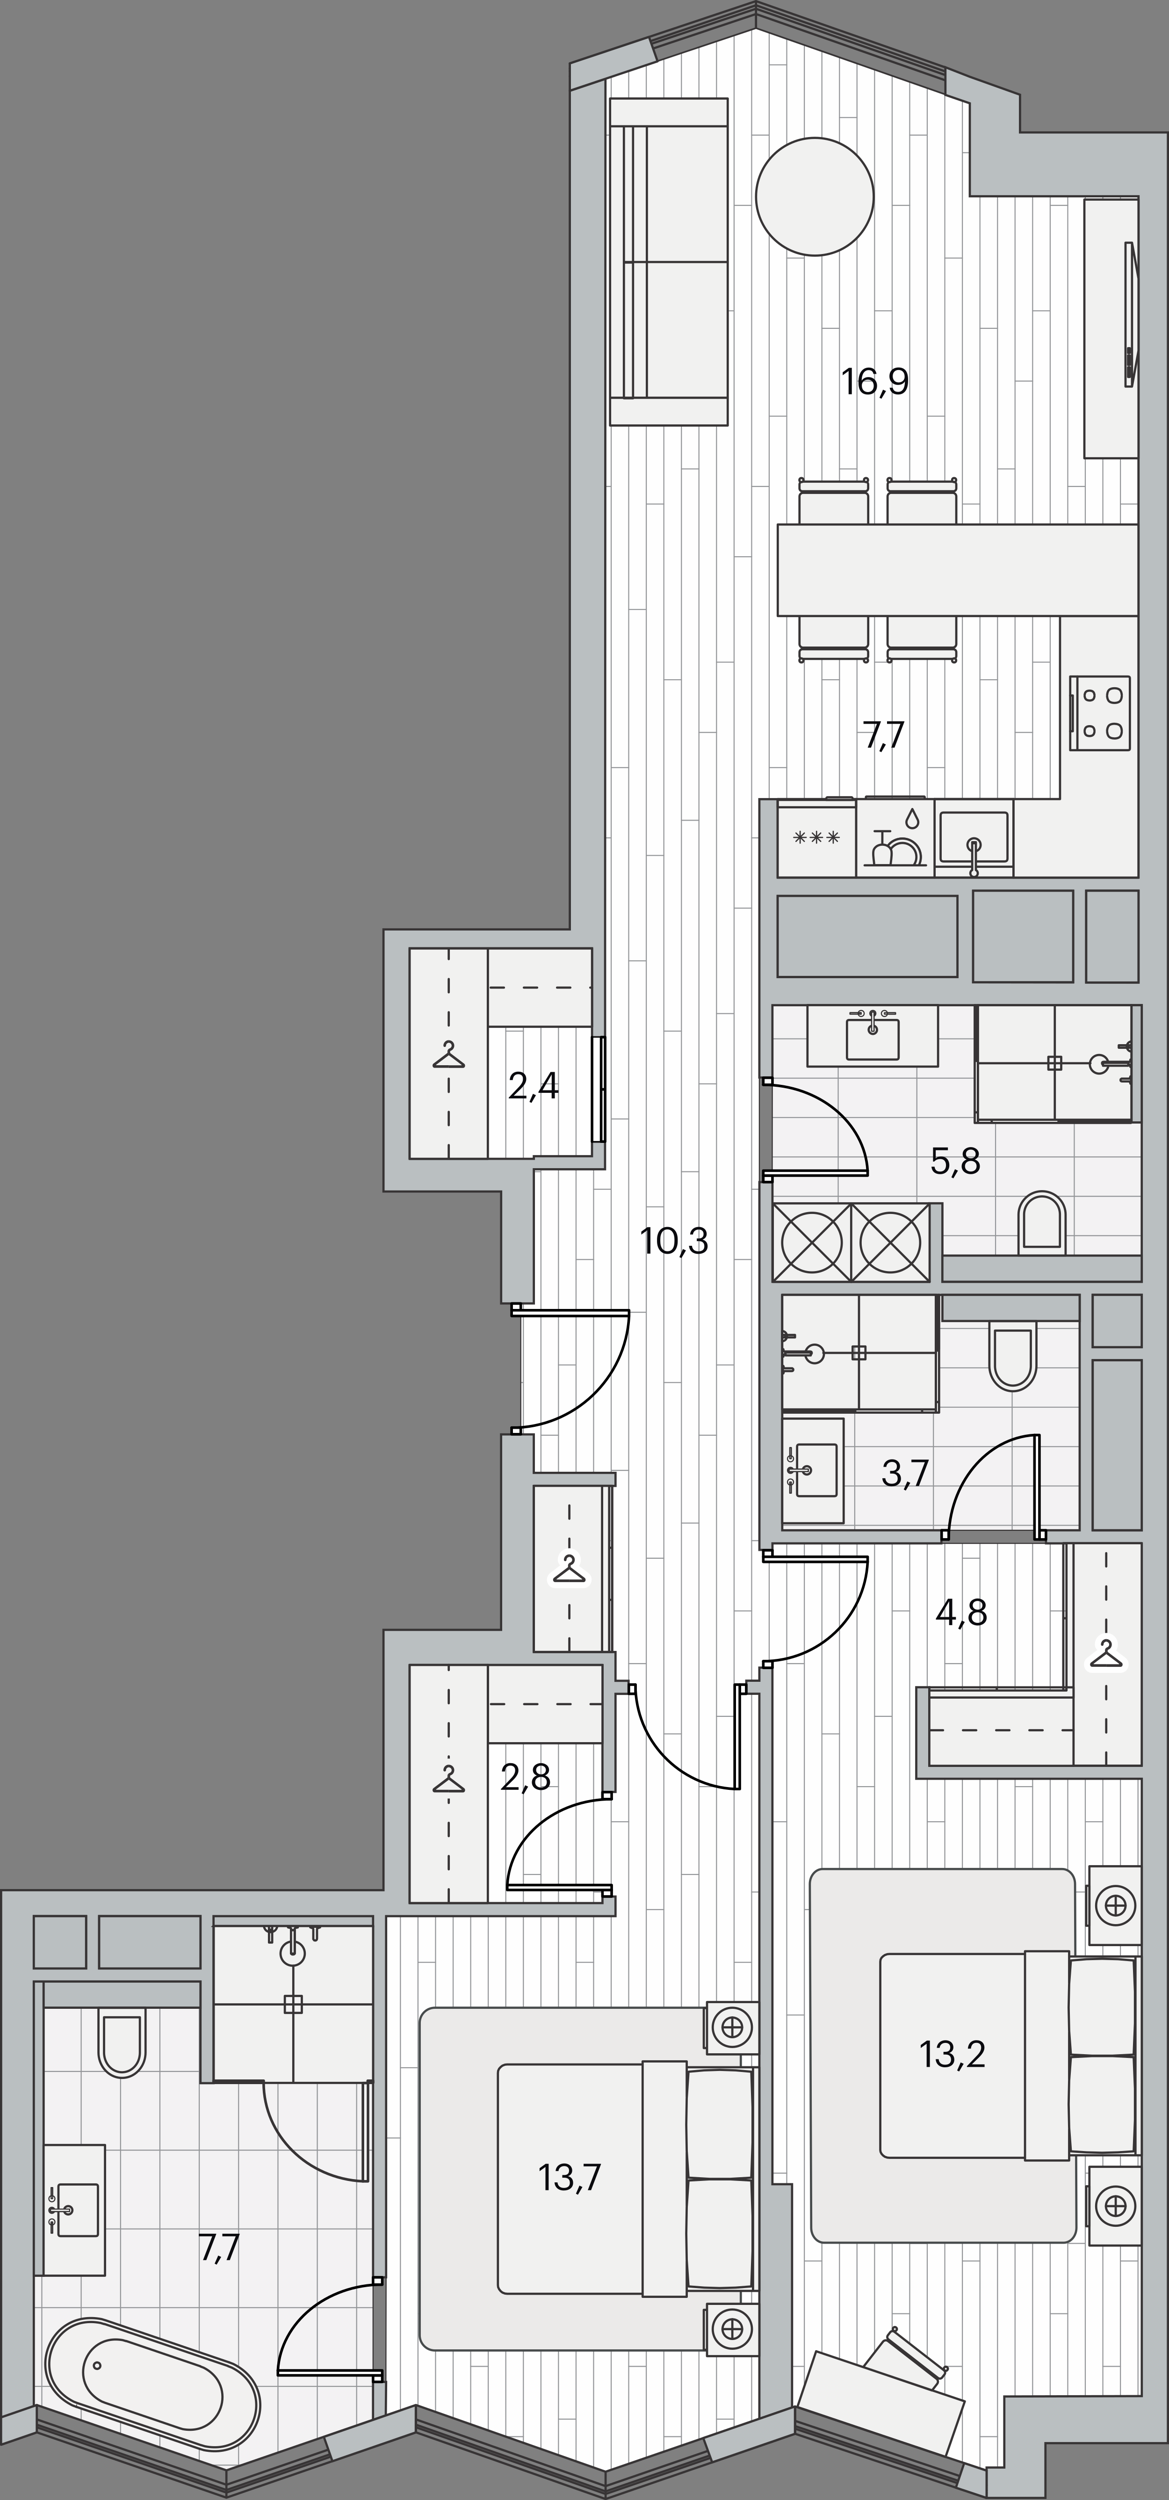 <svg xmlns="http://www.w3.org/2000/svg" xmlns:xlink="http://www.w3.org/1999/xlink" viewBox="0 0 253.47 541.85" enable-background="new 0 0 253.47 541.85"><rect x="0" y="0" width="253.47" height="541.85" fill="#808080" stroke="none"/><g><g clip-rule="evenodd" stroke="#373435" stroke-width=".48" stroke-linecap="round" stroke-linejoin="round" stroke-miterlimit="22.926" fill="none"><path d="M204.99 14.61l-2.22-.78-38.85-13.59-40.38 13.51m81.48 1.75l-41.1-14.36-40.37 13.71m81.44 1.42l-41.07-14.37-40.38 13.51m81.45 2l-41.07-14.37-40.37 13.51m81.44 3.98l-41.07-14.37-40.38 13.51M163.92.24v5.92"/></g><path fill-rule="evenodd" clip-rule="evenodd" fill="#FEFEFE" d="M164.65 334.49h82.91v184.8l-29.8.09v15.4h-3.84v.66l-41.51-13.89-41.03 14.15-41.19-14.45-6.53 2.26.07-36.92v-71.31h5.09v-54.43h26.93v-50.01h-2.83v-28.35h2.83v-31.34h-26.93v-45.64h42.38l.08-188.44 32.64-10.91 46.36 16.23v20.15h36.57v170.4l-82.2-.06z"/><defs><path id="a" d="M164.65 334.49h82.91v184.8l-29.8.09v15.4h-3.84v.66l-41.51-13.89-41.03 14.15-41.19-14.45-6.53 2.26.07-36.92v-71.31h5.09v-54.43h26.93v-50.01h-2.83v-28.35h2.83v-31.34h-26.93v-45.64h42.38l.08-188.44 32.64-10.91 46.36 16.23v20.15h36.57v170.4l-82.2-.06z"/></defs><clipPath id="b"><use xlink:href="#a" overflow="visible"/></clipPath><g clip-path="url(#b)"><g clip-rule="evenodd" stroke="#939598" stroke-width=".225" stroke-linecap="round" stroke-linejoin="round" fill="none"><path d="M246.75 635.25v-636.63M250.55 635.25v-636.63M239.13 635.25v-636.63M242.94 635.25v-636.63M227.71 635.25v-636.63M231.52 635.25v-636.63M220.09 635.25v-636.63M223.9 635.25v-636.63M235.32 635.25v-636.63M178.21 635.25v-636.63M212.48 635.25v-636.63M182.02 635.25v-636.63M216.29 635.25v-636.63M170.59 635.25v-636.63M204.86 635.25v-636.63M174.4 635.25v-636.63M208.67 635.25v-636.63M159.17 635.25v-636.63M193.44 635.25v-636.63M162.98 635.25v-636.63M197.25 635.25v-636.63M151.55 635.25v-636.63M185.82 635.25v-636.63M155.36 635.25v-636.63M189.63 635.25v-636.63M166.78 635.25v-636.63M201.05 635.25v-636.63M109.67 635.25v-636.63M143.94 635.25v-636.63M113.48 635.25v-636.63M147.75 635.25v-636.63M102.06 635.25v-636.63M136.32 635.25v-636.63M105.86 635.25v-636.63M140.13 635.25v-636.63M90.63 635.25v-636.63M124.9 635.25v-636.63M94.44 635.25v-636.63M128.71 635.25v-636.63M83.02 635.25v-636.63M117.29 635.25v-636.63M86.82 635.25v-636.63M121.09 635.25v-636.63M98.25 635.25v-636.63M132.52 635.25v-636.63M41.13 635.25v-636.63M75.4 635.25v-636.63M44.94 635.25v-636.63M79.21 635.25v-636.63M33.52 635.25v-636.63M67.79 635.25v-636.63M37.32 635.25v-636.63M71.59 635.25v-636.63M22.09 635.25v-636.63M56.36 635.25v-636.63M25.9 635.25v-636.63M60.17 635.25v-636.63M14.48 635.25v-636.63M48.75 635.25v-636.63M18.28 635.25v-636.63M52.55 635.25v-636.63M29.71 635.25v-636.63M63.98 635.25v-636.63M6.86 635.25v-636.63M10.67 635.25v-636.63M3.06 635.25v-636.63"/></g><g clip-rule="evenodd" stroke="#939598" stroke-width=".225" stroke-linecap="round" stroke-linejoin="round" fill="none"><path d="M223.9 82.59h-3.81M239.13 90.2h-3.81M223.9 6.43h-3.81M239.13 14.05h-3.81M231.52 44.51h-3.81M242.94 55.93h-3.81M227.71 67.36h-3.81M250.55 71.16h-3.8M250.55 25.47h3.81M246.75 33.09h-3.81M235.32 29.28h-3.8M223.9 158.74h-3.81M239.13 166.36h-3.81M231.52 120.66h-3.81M242.94 132.09h-3.81M227.71 143.51h-3.81M250.55 147.32h-3.8M250.55 101.63h3.81M246.75 109.24h-3.81M235.32 105.43h-3.8M223.9 234.9h-3.81M239.13 242.51h-3.81M231.52 196.82h-3.81M242.94 208.24h-3.81M227.71 219.67h-3.81M250.55 223.47h-3.8M250.55 177.78h3.81M246.75 185.4h-3.81M235.32 181.59h-3.8M223.9 311.05h-3.81M239.13 318.67h-3.81M231.52 272.97h-3.81M242.94 284.4h-3.81M227.71 295.82h-3.81M250.55 299.63h-3.8M250.55 253.94h3.81M246.75 261.55h-3.81M235.32 257.74h-3.8"/></g><g clip-rule="evenodd" stroke="#939598" stroke-width=".225" stroke-linecap="round" stroke-linejoin="round" fill="none"><path d="M155.36 82.59h-3.81M189.63 82.59h-3.81M170.59 90.2h-3.81M204.86 90.2h-3.81M155.36 6.43h-3.81M189.63 6.43h-3.81M170.59 14.05h-3.81M204.86 14.05h-3.81M162.98 44.51h-3.81M197.25 44.51h-3.81M174.4 55.93h-3.81M208.67 55.93h-3.81M159.17 67.36h-3.81M193.44 67.36h-3.81M182.02 71.16h-3.81M216.29 71.16h-3.81M216.29 25.47h3.8M182.02 25.47h3.8M178.21 33.09h-3.81M212.48 33.09h-3.81M166.78 29.28h-3.8M201.05 29.28h-3.8M155.36 158.74h-3.81M189.63 158.74h-3.81M170.59 166.36h-3.81M204.86 166.36h-3.81M162.98 120.66h-3.81M197.25 120.66h-3.81M174.4 132.09h-3.81M208.67 132.09h-3.81M159.17 143.51h-3.81M193.44 143.51h-3.81M182.02 147.32h-3.81M216.29 147.32h-3.81M216.29 101.63h3.8M182.02 101.63h3.8M178.21 109.24h-3.81M212.48 109.24h-3.81M166.78 105.43h-3.8M201.05 105.43h-3.8M155.36 234.9h-3.81M189.63 234.9h-3.81M170.59 242.51h-3.81M204.86 242.51h-3.81M162.98 196.82h-3.81M197.25 196.82h-3.81M174.4 208.24h-3.81M208.67 208.24h-3.81M159.17 219.67h-3.81M193.44 219.67h-3.81M182.02 223.47h-3.81M216.29 223.47h-3.81M216.29 177.78h3.8M182.02 177.78h3.8M178.21 185.4h-3.81M212.48 185.4h-3.81M166.78 181.59h-3.8M201.05 181.59h-3.8M155.36 311.05h-3.81M189.63 311.05h-3.81M170.59 318.67h-3.81M204.86 318.67h-3.81M162.98 272.97h-3.81M197.25 272.97h-3.81M174.4 284.4h-3.81M208.67 284.4h-3.81M159.17 295.82h-3.81M193.44 295.82h-3.81M182.02 299.63h-3.81M216.29 299.63h-3.81M216.29 253.94h3.8M182.02 253.94h3.8M178.21 261.55h-3.81M212.48 261.55h-3.81M166.78 257.74h-3.8M201.05 257.74h-3.8"/></g><g clip-rule="evenodd" stroke="#939598" stroke-width=".225" stroke-linecap="round" stroke-linejoin="round" fill="none"><path d="M86.82 82.59h-3.8M121.09 82.59h-3.8M102.06 90.2h-3.81M136.32 90.2h-3.8M86.82 6.43h-3.8M121.09 6.43h-3.8M102.06 14.05h-3.81M136.32 14.05h-3.8M94.44 44.51h-3.81M128.71 44.51h-3.81M105.86 55.93h-3.81M140.13 55.93h-3.81M90.63 67.36h-3.81M124.9 67.36h-3.81M113.48 71.16h-3.81M147.75 71.16h-3.81M147.75 25.47h3.81M113.48 25.47h3.81M109.67 33.09h-3.81M143.94 33.09h-3.81M98.25 29.28h-3.81M132.52 29.28h-3.81M86.82 158.74h-3.8M121.09 158.74h-3.8M102.06 166.36h-3.81M136.32 166.36h-3.8M94.44 120.66h-3.81M128.71 120.66h-3.81M105.86 132.09h-3.81M140.13 132.09h-3.81M90.63 143.51h-3.81M124.9 143.51h-3.81M113.48 147.32h-3.81M147.75 147.32h-3.81M147.75 101.63h3.81M113.48 101.63h3.81M109.67 109.24h-3.81M143.94 109.24h-3.81M98.25 105.43h-3.81M132.52 105.43h-3.81M86.82 234.9h-3.8M121.09 234.9h-3.8M102.06 242.51h-3.81M136.32 242.51h-3.8M94.44 196.82h-3.81M128.71 196.82h-3.81M105.86 208.24h-3.81M140.13 208.24h-3.81M90.63 219.67h-3.81M124.9 219.67h-3.81M113.48 223.47h-3.81M147.75 223.47h-3.81M147.75 177.78h3.81M113.48 177.78h3.81M109.67 185.4h-3.81M143.94 185.4h-3.81M98.25 181.59h-3.81M132.52 181.59h-3.81M86.82 311.05h-3.8M121.09 311.05h-3.8M102.06 318.67h-3.81M136.32 318.67h-3.8M94.44 272.97h-3.81M128.71 272.97h-3.81M105.86 284.4h-3.81M140.13 284.4h-3.81M90.63 295.82h-3.81M124.9 295.82h-3.81M113.48 299.63h-3.81M147.75 299.63h-3.81M147.75 253.94h3.81M113.48 253.94h3.81M109.67 261.55h-3.81M143.94 261.55h-3.81M98.25 257.74h-3.81M132.52 257.74h-3.81"/></g><g clip-rule="evenodd" stroke="#939598" stroke-width=".225" stroke-linecap="round" stroke-linejoin="round" fill="none"><path d="M18.28 82.59h-3.8M52.55 82.59h-3.8M33.52 90.2h-3.81M67.79 90.2h-3.81M18.28 6.43h-3.8M52.55 6.43h-3.8M33.52 14.05h-3.81M67.79 14.05h-3.81M25.9 44.51h-3.81M60.17 44.51h-3.81M37.32 55.93h-3.8M71.59 55.93h-3.8M22.09 67.36h-3.81M56.36 67.36h-3.81M44.94 71.16h-3.81M79.21 71.16h-3.81M79.21 25.47h3.81M44.94 25.47h3.81M41.13 33.09h-3.81M75.4 33.09h-3.81M29.71 29.28h-3.81M63.98 29.28h-3.81M18.28 158.74h-3.8M52.55 158.74h-3.8M33.52 166.36h-3.81M67.79 166.36h-3.81M25.9 120.66h-3.81M60.17 120.66h-3.81M37.32 132.09h-3.8M71.59 132.09h-3.8M22.09 143.51h-3.81M56.36 143.51h-3.81M44.94 147.32h-3.81M79.21 147.32h-3.81M79.21 101.63h3.81M44.94 101.63h3.81M41.13 109.24h-3.81M75.4 109.24h-3.81M29.71 105.43h-3.81M63.98 105.43h-3.81M18.28 234.9h-3.8M52.55 234.9h-3.8M33.52 242.51h-3.81M67.79 242.51h-3.81M25.9 196.82h-3.81M60.17 196.82h-3.81M37.32 208.24h-3.8M71.59 208.24h-3.8M22.09 219.67h-3.81M56.36 219.67h-3.81M44.94 223.47h-3.81M79.21 223.47h-3.81M79.21 177.78h3.81M44.94 177.78h3.81M41.13 185.4h-3.81M75.4 185.4h-3.81M29.71 181.59h-3.81M63.98 181.59h-3.81M18.28 311.05h-3.8M52.55 311.05h-3.8M33.52 318.67h-3.81M67.79 318.67h-3.81M25.9 272.97h-3.81M60.17 272.97h-3.81M37.32 284.4h-3.8M71.59 284.4h-3.8M22.09 295.82h-3.81M56.36 295.82h-3.81M44.94 299.63h-3.81M79.21 299.63h-3.81M79.21 253.94h3.81M44.94 253.94h3.81M41.13 261.55h-3.81M75.4 261.55h-3.81M29.71 257.74h-3.81M63.98 257.74h-3.81"/></g><path clip-rule="evenodd" stroke="#939598" stroke-width=".225" stroke-linecap="round" stroke-linejoin="round" fill="none" d="M3.06 55.93h-3.81M10.67 71.16h-3.81"/><g clip-rule="evenodd" stroke="#939598" stroke-width=".225" stroke-linecap="round" stroke-linejoin="round" fill="none"><path d="M10.67 25.47h3.81M6.86 33.09h-3.8"/></g><path clip-rule="evenodd" stroke="#939598" stroke-width=".225" stroke-linecap="round" stroke-linejoin="round" fill="none" d="M3.06 132.09h-3.81M10.67 147.32h-3.81"/><g clip-rule="evenodd" stroke="#939598" stroke-width=".225" stroke-linecap="round" stroke-linejoin="round" fill="none"><path d="M10.67 101.63h3.81M6.86 109.24h-3.8"/></g><path clip-rule="evenodd" stroke="#939598" stroke-width=".225" stroke-linecap="round" stroke-linejoin="round" fill="none" d="M3.06 208.24h-3.81M10.67 223.47h-3.81"/><g clip-rule="evenodd" stroke="#939598" stroke-width=".225" stroke-linecap="round" stroke-linejoin="round" fill="none"><path d="M10.67 177.78h3.81M6.86 185.4h-3.8"/></g><path clip-rule="evenodd" stroke="#939598" stroke-width=".225" stroke-linecap="round" stroke-linejoin="round" fill="none" d="M3.06 284.4h-3.81M10.67 299.63h-3.81"/><g clip-rule="evenodd" stroke="#939598" stroke-width=".225" stroke-linecap="round" stroke-linejoin="round" fill="none"><path d="M10.67 253.94h3.81M6.86 261.55h-3.8"/></g><g clip-rule="evenodd" stroke="#939598" stroke-width=".225" stroke-linecap="round" stroke-linejoin="round" fill="none"><path d="M223.9 387.21h-3.81M239.13 394.82h-3.81M231.52 349.13h-3.81M242.94 360.55h-3.81M227.71 371.98h-3.81M250.55 375.78h-3.8M250.55 330.09h3.81M246.75 337.71h-3.81M235.32 333.9h-3.8M223.9 463.36h-3.81M239.13 470.98h-3.81M231.52 425.29h-3.81M242.94 436.71h-3.81M227.71 448.13h-3.81M250.55 451.94h-3.8M250.55 406.25h3.81M246.75 413.86h-3.81M235.32 410.05h-3.8"/></g><path clip-rule="evenodd" stroke="#939598" stroke-width=".225" stroke-linecap="round" stroke-linejoin="round" fill="none" d="M223.9 539.52h-3.81"/><g clip-rule="evenodd" stroke="#939598" stroke-width=".225" stroke-linecap="round" stroke-linejoin="round" fill="none"><path d="M231.52 501.44h-3.81M242.94 512.86h-3.81"/></g><g clip-rule="evenodd" stroke="#939598" stroke-width=".225" stroke-linecap="round" stroke-linejoin="round" fill="none"><path d="M227.71 524.29h-3.81M250.55 528.09h-3.8"/></g><g clip-rule="evenodd" stroke="#939598" stroke-width=".225" stroke-linecap="round" stroke-linejoin="round" fill="none"><path d="M250.55 482.4h3.81M246.75 490.02h-3.81M235.32 486.21h-3.8"/></g><g clip-rule="evenodd" stroke="#939598" stroke-width=".225" stroke-linecap="round" stroke-linejoin="round" fill="none"><path d="M155.36 387.21h-3.81M189.63 387.21h-3.81M170.59 394.82h-3.81M204.86 394.82h-3.81M162.98 349.13h-3.81M197.25 349.13h-3.81M174.4 360.55h-3.81M208.67 360.55h-3.81M159.17 371.98h-3.81M193.44 371.98h-3.81M182.02 375.78h-3.81M216.29 375.78h-3.81M216.29 330.09h3.8M182.02 330.09h3.8M178.21 337.71h-3.81M212.48 337.71h-3.81M166.78 333.9h-3.8M201.05 333.9h-3.8M155.36 463.36h-3.81M189.63 463.36h-3.81M170.59 470.98h-3.81M204.86 470.98h-3.81M162.98 425.29h-3.81M197.25 425.29h-3.81M174.4 436.71h-3.81M208.67 436.71h-3.81M159.17 448.13h-3.81M193.44 448.13h-3.81M182.02 451.94h-3.81M216.29 451.94h-3.81M216.29 406.25h3.8M182.02 406.25h3.8M178.21 413.86h-3.81M212.48 413.86h-3.81M166.78 410.05h-3.8M201.05 410.05h-3.8"/></g><g clip-rule="evenodd" stroke="#939598" stroke-width=".225" stroke-linecap="round" stroke-linejoin="round" fill="none"><path d="M155.36 539.52h-3.81M189.63 539.52h-3.81M162.98 501.44h-3.81M197.25 501.44h-3.81M174.4 512.86h-3.81M208.67 512.86h-3.81M159.17 524.29h-3.81M193.44 524.29h-3.81M182.02 528.09h-3.81M216.29 528.09h-3.81M216.29 482.4h3.8M182.02 482.4h3.8M178.21 490.02h-3.81M212.48 490.02h-3.81M166.78 486.21h-3.8M201.05 486.21h-3.8"/></g><g clip-rule="evenodd" stroke="#939598" stroke-width=".225" stroke-linecap="round" stroke-linejoin="round" fill="none"><path d="M86.82 387.21h-3.8M121.09 387.21h-3.8M102.06 394.82h-3.81M136.32 394.82h-3.8M94.44 349.13h-3.81M128.71 349.13h-3.81M105.86 360.55h-3.81M140.13 360.55h-3.81M90.63 371.98h-3.81M124.9 371.98h-3.81M113.48 375.78h-3.81M147.75 375.78h-3.81M147.75 330.09h3.81M113.48 330.09h3.81M109.67 337.71h-3.81M143.94 337.71h-3.81M98.25 333.9h-3.81M132.52 333.9h-3.81M86.82 463.36h-3.8M121.09 463.36h-3.8M102.06 470.98h-3.81M136.32 470.98h-3.8M94.44 425.29h-3.81M128.71 425.29h-3.81M105.86 436.71h-3.81M140.13 436.71h-3.81M90.63 448.13h-3.81M124.9 448.13h-3.81M113.48 451.94h-3.81M147.75 451.94h-3.81M147.75 406.25h3.81M113.48 406.25h3.81M109.67 413.86h-3.81M143.94 413.86h-3.81M98.25 410.05h-3.81M132.52 410.05h-3.81"/></g><g clip-rule="evenodd" stroke="#939598" stroke-width=".225" stroke-linecap="round" stroke-linejoin="round" fill="none"><path d="M86.82 539.52h-3.8M121.09 539.52h-3.8M94.44 501.44h-3.81M128.71 501.44h-3.81M105.86 512.86h-3.81M140.13 512.86h-3.81M90.63 524.29h-3.81M124.9 524.29h-3.81M113.48 528.09h-3.81M147.75 528.09h-3.81M147.75 482.4h3.81M113.48 482.4h3.81M109.67 490.02h-3.81M143.94 490.02h-3.81M98.25 486.21h-3.81M132.52 486.21h-3.81"/></g><g clip-rule="evenodd" stroke="#939598" stroke-width=".225" stroke-linecap="round" stroke-linejoin="round" fill="none"><path d="M18.28 387.21h-3.8M52.55 387.21h-3.8M33.52 394.82h-3.81M67.79 394.82h-3.81M25.9 349.13h-3.81M60.17 349.13h-3.81M37.32 360.55h-3.8M71.59 360.55h-3.8M22.09 371.98h-3.81M56.36 371.98h-3.81M44.94 375.78h-3.81M79.21 375.78h-3.81M79.21 330.09h3.81M44.94 330.09h3.81M41.13 337.71h-3.81M75.4 337.71h-3.81M29.71 333.9h-3.81M63.98 333.9h-3.81M18.28 463.36h-3.8M52.55 463.36h-3.8M33.52 470.98h-3.81M67.79 470.98h-3.81M25.9 425.29h-3.81M60.17 425.29h-3.81M37.32 436.71h-3.8M71.59 436.71h-3.8M22.09 448.13h-3.81M56.36 448.13h-3.81M44.94 451.94h-3.81M79.21 451.94h-3.81M79.21 406.25h3.81M44.94 406.25h3.81M41.13 413.86h-3.81M75.4 413.86h-3.81M29.71 410.05h-3.81M63.98 410.05h-3.81"/></g><g clip-rule="evenodd" stroke="#939598" stroke-width=".225" stroke-linecap="round" stroke-linejoin="round" fill="none"><path d="M18.28 539.52h-3.8M52.55 539.52h-3.8M25.9 501.44h-3.81M60.17 501.44h-3.81M37.32 512.86h-3.8M71.59 512.86h-3.8M22.09 524.29h-3.81M56.36 524.29h-3.81M44.94 528.09h-3.81M79.21 528.09h-3.81M79.21 482.4h3.81M44.94 482.4h3.81M41.13 490.02h-3.81M75.4 490.02h-3.81M29.71 486.21h-3.81M63.98 486.21h-3.81"/></g><path clip-rule="evenodd" stroke="#939598" stroke-width=".225" stroke-linecap="round" stroke-linejoin="round" fill="none" d="M3.06 360.55h-3.81M10.67 375.78h-3.81"/><g clip-rule="evenodd" stroke="#939598" stroke-width=".225" stroke-linecap="round" stroke-linejoin="round" fill="none"><path d="M10.67 330.09h3.81M6.86 337.71h-3.8"/></g><path clip-rule="evenodd" stroke="#939598" stroke-width=".225" stroke-linecap="round" stroke-linejoin="round" fill="none" d="M3.06 436.71h-3.81M10.67 451.94h-3.81"/><g clip-rule="evenodd" stroke="#939598" stroke-width=".225" stroke-linecap="round" stroke-linejoin="round" fill="none"><path d="M10.67 406.25h3.81M6.86 413.86h-3.8"/></g><path clip-rule="evenodd" stroke="#939598" stroke-width=".225" stroke-linecap="round" stroke-linejoin="round" fill="none" d="M3.06 512.86h-3.81M10.67 528.09h-3.81"/><g clip-rule="evenodd" stroke="#939598" stroke-width=".225" stroke-linecap="round" stroke-linejoin="round" fill="none"><path d="M10.67 482.4h3.81M6.86 490.02h-3.8"/></g></g><path clip-rule="evenodd" stroke="#373435" stroke-width=".24" stroke-linecap="round" stroke-linejoin="round" stroke-miterlimit="10" fill="none" d="M164.65 334.49h82.91v184.8l-29.8.09v15.4h-3.84v.66l-41.51-13.89-41.03 14.15-41.19-14.45-6.53 2.26.07-36.92v-71.31h5.09v-54.43h26.93v-50.01h-2.83v-28.35h2.83v-31.34h-26.93v-45.64h42.38l.08-188.44 32.64-10.91 46.36 16.23v20.15h36.57v170.4l-82.2-.06z"/><path fill-rule="evenodd" clip-rule="evenodd" fill="#F3F2F3" d="M7.33 521.47l.65-.22 41.11 14.15 31.8-10.91v-109.21h-73.56z"/><defs><path id="c" d="M7.33 521.47l.65-.22 41.11 14.15 31.8-10.91v-109.21h-73.56z"/></defs><clipPath id="d"><use xlink:href="#c" overflow="visible"/></clipPath><g clip-rule="evenodd" stroke="#939598" stroke-width=".225" stroke-linecap="round" stroke-linejoin="round" fill="none" clip-path="url(#d)"><path d="M51.73 550.3v-140.53M60.27 550.3v-140.53M43.2 550.3v-140.53M34.67 550.3v-140.53M26.14 550.3v-140.53M17.6 550.3v-140.53M9.07 550.3v-140.53M77.33 550.3v-140.53M85.86 550.3v-140.53M68.8 550.3v-140.53M98.13 500.13h-93.35M98.13 517.19h-93.35M98.13 483.07h-93.35M98.13 448.94h-93.35M98.13 466h-93.35M98.13 431.87h-93.35M98.13 414.81h-93.35M98.13 534.26h-93.35"/></g><path clip-rule="evenodd" stroke="#373435" stroke-width=".24" stroke-linecap="round" stroke-linejoin="round" stroke-miterlimit="10" fill="none" d="M7.33 521.47l.65-.22 41.11 14.15 31.8-10.91v-109.21h-73.56z"/><path fill-rule="evenodd" clip-rule="evenodd" fill="#F3F2F3" d="M169.54 331.65h64.55v-51.03h-64.47z"/><defs><path id="e" d="M169.54 331.65h64.55v-51.03h-64.47z"/></defs><clipPath id="f"><use xlink:href="#e" overflow="visible"/></clipPath><g clip-rule="evenodd" stroke="#939598" stroke-width=".225" stroke-linecap="round" stroke-linejoin="round" fill="none" clip-path="url(#f)"><path d="M286.69 322.05h-140.52M286.69 313.52h-140.52M286.69 330.58h-140.52M286.69 339.11h-140.52M286.69 347.65h-140.52M286.69 356.18h-140.52M286.69 364.71h-140.52M286.69 296.45h-140.52M286.69 287.92h-140.52M286.69 304.98h-140.52M236.52 275.65v93.35M219.46 275.65v93.35M185.33 275.65v93.35M202.39 275.65v93.35M168.26 275.65v93.35M151.2 275.65v93.35"/></g><path clip-rule="evenodd" stroke="#373435" stroke-width=".24" stroke-linecap="round" stroke-linejoin="round" stroke-miterlimit="10" fill="none" d="M169.54 331.65h64.55v-51.03h-64.47z"/><path fill-rule="evenodd" clip-rule="evenodd" fill="#F3F2F3" d="M167.41 277.8h80.15v-59.97h-80.08z"/><defs><path id="g" d="M167.41 277.8h80.15v-59.97h-80.08z"/></defs><clipPath id="h"><use xlink:href="#g" overflow="visible"/></clipPath><g clip-rule="evenodd" stroke="#939598" stroke-width=".225" stroke-linecap="round" stroke-linejoin="round" fill="none" clip-path="url(#h)"><path d="M300.16 259.27h-140.52M300.16 250.74h-140.52M300.16 267.8h-140.52M300.16 276.33h-140.52M300.16 284.86h-140.52M300.16 293.4h-140.52M300.16 301.93h-140.52M300.16 233.67h-140.52M300.16 225.14h-140.52M300.16 242.2h-140.52M249.99 212.87v93.35M232.93 212.87v93.35M198.8 212.87v93.35M215.86 212.87v93.35M181.74 212.87v93.35M164.67 212.87v93.35"/></g><path clip-rule="evenodd" stroke="#373435" stroke-width=".24" stroke-linecap="round" stroke-linejoin="round" stroke-miterlimit="10" fill="none" d="M167.41 277.8h80.15v-59.97h-80.08z"/><path fill-rule="evenodd" clip-rule="evenodd" fill="#BABFC1" stroke="#373435" stroke-width=".48" stroke-miterlimit="22.926" d="M128.37 205.51h-39.55v45.64h26.93v-.57h12.61v-3.12h2.83v5.95h-15.44v29.08h-7.09v-24.26h-25.51v-56.8h40.4v-181.75l7.73-2.6-.08 188.43v19.28h-2.83v-19.28zm118.48-162.97h-36.57v-20.15l-5.29-1.82v-5.99l5.29 2.06 10.89 3.89v8.17h32.07v500.8h-26.56v11.87h-12.76v-6.59h3.84v-15.4l29.81-.08v-133.79h-48.9v-19.84h2.83v17.01h46.06v-48.19h-20.76v-2.83h7.3v-51.02h-64.49v51.02h34.51v2.83h-36.63v1.42h-2.83v-79.71h2.83v21.6h34.02v-17.01h2.83v17.01h43.22v-59.95h-80.08v15.68h-2.83v-60.33h3.97v17.01h78.24v-147.67h-.01zm-11.33 170.34v.04l11.34.02v-19.9h-11.34v19.84zm-2.84.04v-19.87h-21.68v19.84l21.68.03zm-68.03 148.5v2.83h-2.83v2.83h2.83v157.15l7.09-2.46v-48.39h-4.26v-111.96h-2.83zm-118.35 55.98h34.59v76.15h2.83v-78.27h49.74v-4.25h-2.83v1.42h-41.81v-51.59h41.81v27.5h2.83v-21.26h2.83v-2.83h-2.83v-6.23h-17.72v-36h17.72v-2.83h-17.72v-8.34h-7.09v42.36h-25.5v56.42h-82.91v114.31l7.09-2.44v-92.02h36.14v21.98h2.83v-34.08zm-2.83 9.21h-21.97v-11.34h21.97v11.34zm-24.8 0h-11.34v-11.34h11.34v11.34zm62.22 89.62h2.83l-.07 7.26-2.77.97v-8.23h.01zm166.67-235.6h-10.63v11.34h10.63v-11.34zm0 14.17h-10.63v36.85h10.63v-36.85zm-78.94-83.05h38.98v-17.57h-38.98v17.57z"/><g clip-rule="evenodd" stroke="#000"><path fill-rule="evenodd" fill="#FEFEFE" stroke-width=".216" stroke-miterlimit="22.926" d="M128.37 224.78h2.84v22.62h-2.84z"/><g stroke-width=".567" stroke-linecap="round" stroke-linejoin="round" stroke-miterlimit="10"><path fill-rule="evenodd" fill="#FEFEFE" d="M160.4 365.1h1.41v1.99h-1.41z"/><path d="M159.3 387.73c-12.05-.61-21.52-10.56-21.53-22.63" fill="none"/><path fill-rule="evenodd" fill="#FEFEFE" d="M159.3 365.1h1.1v22.63h-1.1zM136.35 365.1h1.44v1.99h-1.44zM165.5 335.99h1.99v1.41h-1.99z"/><path d="M188.13 338.5c-.61 12.05-10.56 21.52-22.63 21.53" fill="none"/><path fill-rule="evenodd" fill="#FEFEFE" d="M165.5 337.4h22.63v1.1h-22.63zM165.5 360.02h1.99v1.44h-1.99zM110.93 282.5h1.99v1.47h-1.99z"/><path d="M136.4 285.21c-.69 13.57-11.88 24.22-25.47 24.23" fill="none"/><path fill-rule="evenodd" fill="#FEFEFE" d="M110.93 283.97h25.47v1.24h-25.47zM110.93 309.4h1.99v1.44h-1.99zM80.89 514.81h1.99v1.41h-1.99z"/><path d="M60.25 513.74c.61-10.42 10.56-18.61 22.63-18.62" fill="none"/><path fill-rule="evenodd" fill="#FEFEFE" d="M60.25 513.74h22.63v1.07h-22.63zM80.89 493.56h1.99v1.58h-1.99zM130.63 409.61h1.99v1.41h-1.99z"/><path d="M109.99 408.54c.61-10.42 10.56-18.61 22.63-18.61" fill="none"/><path fill-rule="evenodd" fill="#FEFEFE" d="M109.99 408.54h22.63v1.07h-22.63zM130.63 388.4h1.99v1.52h-1.99zM225.38 331.65h1.41v1.99h-1.41z"/><path d="M224.31 311.01c-10.42.61-18.61 10.56-18.62 22.63" fill="none"/><path fill-rule="evenodd" fill="#FEFEFE" d="M224.31 311.01h1.07v22.63h-1.07zM204.17 331.65h1.53v1.99h-1.53zM165.5 254.78h1.99v1.41h-1.99z"/><path d="M188.12 253.71c-.61-10.42-10.56-18.61-22.63-18.61" fill="none"/><path fill-rule="evenodd" fill="#FEFEFE" d="M165.5 253.71h22.63v1.07h-22.63zM165.5 233.57h1.99v1.53h-1.99z"/><path fill="none" d="M128.37 247.41v-22.63"/><path fill-rule="evenodd" fill="#FEFEFE" d="M130.34 224.78h.87v11.31h-.87zM130.34 224.78h.87v11.31h-.87zM130.34 236.1h.87v11.31h-.87zM130.34 236.1h.87v11.31h-.87z"/></g></g><g fill-rule="evenodd" clip-rule="evenodd" fill="#BABFC1" stroke="#373435" stroke-width=".48" stroke-miterlimit="22.926"><path d="M7.33 429.45h2.13v63.76h-2.13zM9.45 429.45h34.02v5.67h-34.02zM7.33 415.28h11.34v11.34h-11.34zM21.5 415.28h21.97v11.34h-21.97zM236.93 294.8h10.63v36.85h-10.63zM236.93 280.63h10.63v11.34h-10.63zM204.34 280.63h29.76v5.67h-29.76zM168.62 194.17h38.98v17.57h-38.98zM211 193.04h21.69v19.84h-21.69zM235.52 193.04h11.34v19.9h-11.34zM204.33 272.12h43.23v5.67h-43.23z"/></g><path fill-rule="evenodd" clip-rule="evenodd" fill="#EBEAE9" stroke="#474B4C" stroke-width=".48" stroke-linecap="round" stroke-linejoin="round" stroke-miterlimit="10" d="M175.59 408.33l.3 74.47c0 1.8 1.24 3.26 2.78 3.26h51.95c1.53 0 2.78-1.46 2.78-3.26l-.3-74.47c0-1.8-1.24-3.26-2.78-3.26h-51.95c-1.54 0-2.78 1.46-2.78 3.26z"/><g fill-rule="evenodd" clip-rule="evenodd" fill="#F1F1F0" stroke="#373435" stroke-width=".48" stroke-linecap="round" stroke-linejoin="round" stroke-miterlimit="10"><path d="M231.82 450.92l-.11 5.12.11 5.08.02.27.36 4.86 3.39.22 3.39.1 3.44-.1 3.39-.22.28-6.81v-6.8l-.28-6.8-4.54-.23h-4.53l-4.54.23-.36 4.85zM190.87 425.16v40.82l.06.4.21.41.33.36.39.28.54.18.49.04h29.36v-44.17h-29.36l-.49.04-.54.19-.39.27-.33.32-.21.4zM222.25 468.15v.09h9.57v-6.85h.02l-.02-.27-.11-5.08.11-5.12.02-.23h-.02v-10.29h.02l-.02-.23-.11-5.08.11-5.12.02-.23h-.02v-6.85h-9.57v45.13zM231.82 429.97l-.11 5.12.11 5.08.02.23.36 4.89 4.54.23h4.53l4.54-.23.28-6.8v-6.8l-.28-6.8-3.39-.28-3.44-.09-3.39.09-3.39.28-.36 4.85zM231.82 466.97v.14h14.38v-43.09h-14.38v5.72h.02l.36-4.85 3.39-.28 3.39-.09 3.44.09 3.39.28.28 6.8v6.8l-.28 6.8-4.54.23h-4.53l-4.54-.23-.36-4.89h-.02v10.29h.02l.36-4.85 4.54-.23h4.53l4.54.23.28 6.8v6.8l-.28 6.81-3.39.22-3.44.09-3.39-.09-3.39-.22-.36-4.86h-.02v5.13zM246.2 424.02h1.37v43.09h-1.37z"/></g><g clip-rule="evenodd" stroke="#373435" stroke-width=".48" stroke-linecap="round" stroke-linejoin="round" stroke-miterlimit="10"><g fill-rule="evenodd" fill="#F1F1F0"><path d="M236.21 404.47h11.35v17.07h-11.35zM235.52 408.7h.7v8.66h-.7z"/></g><circle fill-rule="evenodd" fill="#F1F1F0" cx="241.92" cy="413" r="4.25"/><circle fill-rule="evenodd" fill="#F1F1F0" cx="241.92" cy="413" r="2.13"/><path fill="none" d="M241.92 410.87v4.26M244.05 413h-4.26"/><g fill-rule="evenodd" fill="#F1F1F0"><path d="M236.21 469.6h11.35v17.07h-11.35zM235.52 473.83h.7v8.66h-.7z"/></g><circle fill-rule="evenodd" fill="#F1F1F0" cx="241.92" cy="478.13" r="4.25"/><circle fill-rule="evenodd" fill="#F1F1F0" cx="241.92" cy="478.13" r="2.13"/><path fill="none" d="M241.92 476v4.26M244.05 478.13h-4.26"/></g><path fill-rule="evenodd" clip-rule="evenodd" fill="#EBEAE9" stroke="#474B4C" stroke-width=".48" stroke-linecap="round" stroke-linejoin="round" stroke-miterlimit="10" d="M94.3 435.13h63.03c1.81 0 3.3 1.48 3.3 3.3v67.68c0 1.81-1.48 3.3-3.3 3.3h-63.03c-1.81 0-3.3-1.48-3.3-3.3v-67.68c0-1.82 1.48-3.3 3.3-3.3z"/><g fill-rule="evenodd" clip-rule="evenodd" fill="#F1F1F0" stroke="#373435" stroke-width=".48" stroke-linecap="round" stroke-linejoin="round" stroke-miterlimit="10"><path d="M148.9 478.29l-.1 5.77.1 5.71.02.3.37 5.46 3.39.26 3.38.1 3.45-.1 3.39-.26.27-7.65v-7.65l-.27-7.66-4.54-.25h-4.53l-4.54.25-.37 5.46zM107.96 449.31v45.92l.05.46.22.46.33.41.38.3.55.21.49.05h29.36v-49.7h-29.36l-.49.05-.55.21-.38.3-.33.36-.22.46zM139.34 497.68v.1h9.56v-7.71h.02l-.02-.3-.1-5.71.1-5.77.02-.26h-.02v-11.58h.02l-.02-.25-.1-5.72.1-5.76.02-.26h-.02v-7.7h-9.56v50.76zM148.9 454.72l-.1 5.76.1 5.72.02.25.37 5.51 4.54.26h4.53l4.54-.26.27-7.65v-7.66l-.27-7.65-3.39-.3-3.45-.11-3.38.11-3.39.3-.37 5.46zM148.9 496.35v.15h14.38v-48.47h-14.38v6.43h.02l.37-5.46 3.39-.3 3.38-.11 3.45.11 3.39.3.27 7.65v7.66l-.27 7.65-4.54.26h-4.53l-4.54-.26-.37-5.51h-.02v11.58h.02l.37-5.46 4.54-.25h4.53l4.54.25.27 7.66v7.65l-.27 7.65-3.39.26-3.45.1-3.38-.1-3.39-.26-.37-5.46h-.02v5.77zM163.28 448.03h1.37v48.47h-1.37z"/></g><g clip-rule="evenodd" stroke="#373435" stroke-width=".48" stroke-linecap="round" stroke-linejoin="round" stroke-miterlimit="10"><g fill-rule="evenodd" fill="#F1F1F0"><path d="M153.3 433.9h11.35v11.34h-11.35zM152.6 435.21h.7v8.66h-.7z"/></g><circle fill-rule="evenodd" fill="#F1F1F0" cx="158.79" cy="439.38" r="4.25"/><circle fill-rule="evenodd" fill="#F1F1F0" cx="158.79" cy="439.38" r="2.13"/><path fill="none" d="M158.79 437.25v4.25M156.66 439.38h4.25"/><g fill-rule="evenodd" fill="#F1F1F0"><path d="M153.3 499.3h11.35v11.34h-11.35zM152.6 500.61h.7v8.66h-.7z"/></g><circle fill-rule="evenodd" fill="#F1F1F0" cx="158.79" cy="504.78" r="4.25"/><circle fill-rule="evenodd" fill="#F1F1F0" cx="158.79" cy="504.78" r="2.13"/><path fill="none" d="M158.79 502.65v4.25M156.66 504.78h4.25"/></g><g clip-rule="evenodd" stroke="#373435" stroke-linecap="round" stroke-linejoin="round" stroke-miterlimit="10"><path fill-rule="evenodd" fill="#F1F1F0" stroke-width=".48" d="M9.45 464.88h13.32v28.32h-13.32z"/><path fill-rule="evenodd" fill="#F1F1F0" stroke-width=".24" d="M11.09 483.97v-1.76l.16.02.16-.02v1.76h-.32zM11.09 483.97v-1.76l.16.02.16-.02v1.76h-.32zM11.41 482.2l-.16.02-.15-.02v-.25l.15.03.08-.01.08-.02v.25zM11.41 482.2l-.16.02-.15-.02v-.25l.15.03.08-.01.08-.02v.25zM11.32 481.97l-.08.01-.16-.03v-.38h.32v.38l-.08.02zM11.41 476.51h-.32v-.38l.15-.03.08.01.08.03v.37zM11.41 476.51h-.32v-.38l.15-.03.08.01.08.03v.37zM11.41 475.88v.26l-.08-.03-.08-.01-.15.03v-.25l.15-.02.16.02zM11.41 475.54v.34l-.16-.02-.15.02v-1.76h.32v1.42zM11.41 475.54v.34l-.16-.02-.15.02v-1.76h.32v1.42zM11.41 482.2c.29-.07.5-.32.5-.64 0-.36-.29-.66-.66-.66-.36 0-.65.29-.65.66 0 .31.21.57.5.64h.31z"/><path fill-rule="evenodd" fill="#F1F1F0" stroke-width=".48" d="M13.96 479.39c.17.39.59.61 1.01.52.42-.09.72-.46.73-.89 0-.42-.3-.79-.72-.88-.42-.08-.84.13-1.01.52v.73z"/><path fill-rule="evenodd" fill="#F1F1F0" stroke-width=".24" d="M11.57 479.3c-.25.3-.73.12-.73-.27s.48-.56.73-.26v.53zM11.85 479.3c-.13.28-.43.44-.74.38-.3-.06-.52-.33-.52-.65 0-.31.21-.58.52-.64.3-.06.61.09.74.38v.53zM11.57 479.3h-.61v-.53h4.13v.53h-3.24z"/><path stroke-width=".48" d="M12.67 478.77v-4.85c0-.35.15-.49.49-.49h7.59c.35 0 .49.15.49.49v10.22c0 .35-.15.49-.49.49h-7.59c-.35 0-.49-.14-.49-.49v-4.85" fill="none"/><path fill-rule="evenodd" fill="#F1F1F0" stroke-width=".24" d="M11.09 482.2v1.77h.32v-2.4h-.32v.38zM11.09 482.2v1.77h.32v-2.4h-.32v.38zM11.41 475.88c.29.07.5.32.5.64 0 .36-.29.66-.66.66-.36 0-.65-.29-.65-.66 0-.31.21-.57.5-.64h.31zM11.09 475.88v-1.77h.32v2.4h-.32v-.38zM11.09 475.88v-1.77h.32v2.4h-.32v-.38zM11.57 479.3h-.61v-.53h4.13v.53h-3.24z"/></g><g clip-rule="evenodd" stroke="#373435" stroke-linecap="round" stroke-linejoin="round" stroke-miterlimit="10"><path fill-rule="evenodd" fill="#F1F1F0" stroke-width=".48" d="M169.61 307.45h13.32v22.68h-13.32z"/><path fill-rule="evenodd" fill="#F1F1F0" stroke-width=".24" d="M171.25 323.6v-1.76l.16.02.16-.02v1.76h-.32zM171.25 323.6v-1.76l.16.02.16-.02v1.76h-.32zM171.56 321.84l-.16.02-.15-.02v-.25l.15.03.08-.01.08-.02v.25zM171.56 321.84l-.16.02-.15-.02v-.25l.15.03.08-.01.08-.02v.25zM171.48 321.6l-.08.01-.16-.03v-.38h.32v.38l-.08.02zM171.56 316.14h-.32v-.38l.15-.03.08.01.08.03v.37zM171.56 316.14h-.32v-.38l.15-.03.08.01.08.03v.37zM171.56 315.51v.26l-.08-.03-.08-.01-.15.03v-.25l.15-.02.16.02zM171.56 315.17v.34l-.16-.02-.15.02v-1.76h.32v1.42zM171.56 315.17v.34l-.16-.02-.15.02v-1.76h.32v1.42zM171.56 321.84c.29-.07.5-.32.5-.64 0-.36-.29-.66-.66-.66-.36 0-.65.29-.65.66 0 .31.21.57.5.64h.31z"/><path fill-rule="evenodd" fill="#F1F1F0" stroke-width=".48" d="M174.12 319.03c.17.39.59.61 1.01.52.42-.09.72-.46.73-.89 0-.42-.31-.79-.72-.88-.42-.08-.84.13-1.01.52v.73z"/><path fill-rule="evenodd" fill="#F1F1F0" stroke-width=".24" d="M171.72 318.93c-.25.3-.73.12-.73-.27s.48-.56.73-.26v.53zM172.01 318.93c-.13.28-.43.44-.74.38-.3-.06-.52-.33-.52-.65 0-.31.21-.58.52-.64.3-.06.61.09.74.38v.53zM171.72 318.93h-.61v-.53h4.14v.53h-3.24z"/><path stroke-width=".48" d="M172.83 318.4v-4.85c0-.35.15-.49.49-.49h7.59c.35 0 .49.15.49.49v10.22c0 .35-.15.49-.49.49h-7.59c-.35 0-.49-.14-.49-.49v-4.85" fill="none"/><path fill-rule="evenodd" fill="#F1F1F0" stroke-width=".24" d="M171.25 321.84v1.76h.31v-2.4h-.31v.38zM171.25 321.84v1.76h.31v-2.4h-.31v.38zM171.56 315.51c.29.07.5.32.5.64 0 .36-.29.66-.66.66-.36 0-.65-.29-.65-.66 0-.31.21-.57.5-.64h.31zM171.25 315.51v-1.77h.31v2.4h-.31v-.38zM171.25 315.51v-1.77h.31v2.4h-.31v-.38zM171.72 318.93h-.61v-.53h4.14v.53h-3.24z"/></g><g clip-rule="evenodd" stroke="#373435" stroke-linecap="round" stroke-linejoin="round" stroke-miterlimit="10"><path fill-rule="evenodd" fill="#F1F1F0" stroke-width=".48" d="M175.08 217.84h28.32v13.32h-28.32z"/><path fill-rule="evenodd" fill="#F1F1F0" stroke-width=".24" d="M184.31 219.48h1.76l-.02.16.02.16h-1.76v-.32zM184.31 219.48h1.76l-.02.16.02.16h-1.76v-.32zM186.08 219.8l-.02-.16.02-.15h.25l-.03.15.01.08.02.08h-.25zM186.08 219.8l-.02-.16.02-.15h.25l-.03.15.01.08.02.08h-.25zM186.31 219.71l-.01-.08.03-.16h.38v.32h-.38l-.02-.08zM191.77 219.8v-.32h.38l.03.15-.01.08-.03.08h-.37zM191.77 219.8v-.32h.38l.03.15-.01.08-.03.08h-.37zM192.41 219.8h-.26l.03-.08.01-.08-.03-.15h.25l.02.15-.02.16zM192.75 219.8h-.34l.02-.16-.02-.15h1.76v.32h-1.42zM192.75 219.8h-.34l.02-.16-.02-.15h1.76v.32h-1.42zM186.08 219.8c.07.29.32.5.64.5.36 0 .66-.29.66-.66 0-.36-.29-.65-.66-.65-.31 0-.57.21-.64.5v.31z"/><path fill-rule="evenodd" fill="#F1F1F0" stroke-width=".48" d="M188.89 222.35c-.39.17-.61.59-.52 1.01.09.42.46.72.89.73.42 0 .79-.3.88-.72.08-.42-.13-.84-.52-1.01h-.73z"/><path fill-rule="evenodd" fill="#F1F1F0" stroke-width=".24" d="M188.99 219.96c-.3-.25-.12-.73.27-.73s.56.48.26.73h-.53zM188.99 220.24c-.28-.13-.44-.43-.38-.74.06-.3.33-.52.65-.52.31 0 .58.21.64.52.06.3-.09.61-.38.74h-.53zM188.99 219.96v-.61h.52v4.13h-.52v-3.24z"/><path stroke-width=".48" d="M189.51 221.06h4.85c.35 0 .49.15.49.49v7.59c0 .35-.15.49-.49.49h-10.22c-.35 0-.49-.15-.49-.49v-7.59c0-.35.14-.49.49-.49h4.85" fill="none"/><path fill-rule="evenodd" fill="#F1F1F0" stroke-width=".24" d="M186.08 219.48h-1.77v.32h2.4v-.32h-.38zM186.08 219.48h-1.77v.32h2.4v-.32h-.38zM192.41 219.8c-.07.29-.32.5-.64.5-.36 0-.66-.29-.66-.66 0-.36.29-.65.66-.65.31 0 .57.21.64.5v.31zM192.41 219.48h1.76v.32h-2.4v-.32h.38zM192.41 219.48h1.76v.32h-2.4v-.32h.38zM188.99 219.96v-.61h.52v4.13h-.52v-3.24z"/></g><path fill-rule="evenodd" clip-rule="evenodd" fill="#F1F1F0" stroke="#373435" stroke-width=".48" stroke-linecap="round" stroke-linejoin="round" stroke-miterlimit="10" d="M214.53 286.33h10.2v9.68l-.02.47-.06.48c-.39 2.45-2.28 4.34-4.58 4.54l-.44.02-.45-.02c-2.3-.22-4.16-2.08-4.58-4.54l-.06-.47-.02-.48v-9.68z"/><path clip-rule="evenodd" stroke="#373435" stroke-width=".48" stroke-linecap="round" stroke-linejoin="round" stroke-miterlimit="10" d="M215.76 288.38h7.75v7.72l-.02.36-.05.37c-.3 1.86-1.73 3.29-3.48 3.45l-.33.02-.34-.02c-1.75-.16-3.16-1.58-3.48-3.45l-.05-.36-.02-.36v-7.73z" fill="none"/><path fill-rule="evenodd" clip-rule="evenodd" fill="#F1F1F0" stroke="#373435" stroke-width=".48" stroke-linecap="round" stroke-linejoin="round" stroke-miterlimit="10" d="M21.36 435.15h10.2v9.68l-.02.47-.06.48c-.39 2.45-2.28 4.34-4.58 4.54l-.44.02-.45-.02c-2.3-.22-4.16-2.08-4.58-4.54l-.06-.47-.02-.48v-9.68z"/><path clip-rule="evenodd" stroke="#373435" stroke-width=".48" stroke-linecap="round" stroke-linejoin="round" stroke-miterlimit="10" d="M22.58 437.2h7.75v7.72l-.02.36-.05.37c-.3 1.86-1.73 3.29-3.48 3.45l-.33.02-.34-.02c-1.75-.16-3.16-1.58-3.48-3.45l-.05-.36-.02-.36v-7.73z" fill="none"/><path fill-rule="evenodd" clip-rule="evenodd" fill="#F1F1F0" stroke="#373435" stroke-width=".48" stroke-linecap="round" stroke-linejoin="round" stroke-miterlimit="10" d="M220.85 272.11h10.2v-8.88l-.02-.43-.06-.44c-.39-2.25-2.28-3.98-4.58-4.17l-.44-.02-.45.02c-2.3.2-4.16 1.91-4.58 4.17l-.06.43-.02.44v8.88z"/><path clip-rule="evenodd" stroke="#373435" stroke-width=".48" stroke-linecap="round" stroke-linejoin="round" stroke-miterlimit="10" d="M222.07 270.22h7.75v-7.08l-.02-.33-.05-.34c-.3-1.71-1.73-3.02-3.48-3.16l-.33-.02-.34.02c-1.75.15-3.16 1.45-3.48 3.16l-.05.33-.02.33v7.09z" fill="none"/><g clip-rule="evenodd" stroke="#373435" stroke-width=".48" stroke-linecap="round" stroke-linejoin="round" stroke-miterlimit="10"><path fill-rule="evenodd" fill="#F1F1F0" d="M105.79 360.85h24.85v16.96h-24.85z"/><path stroke-dasharray="2.879,4.319" fill="none" d="M106.45 369.33h24.18"/></g><g clip-rule="evenodd"><g stroke="#373435" stroke-width=".48" stroke-linecap="round" stroke-linejoin="round" stroke-miterlimit="10"><path fill-rule="evenodd" fill="#F1F1F0" d="M88.82 360.84h16.96v51.6h-16.96z"/><path stroke-dasharray="2.879,4.319" fill="none" d="M97.3 412.33v-51.49"/></g><path stroke="#F1F1F0" stroke-width="2.64" stroke-linecap="round" stroke-linejoin="round" d="M94.57 387.79l2.72-2.05h.06l2.72 2.05c.04.03.02.11-.03.11h-5.44c-.05-.01-.07-.08-.03-.11zm6.08-.25l-3.05-2.32v-.35c0-.05.03-.09.08-.11.24-.08.45-.23.59-.43.15-.21.23-.46.23-.71 0-.31-.13-.6-.35-.82-.22-.22-.51-.34-.82-.35-.32 0-.62.12-.85.34-.23.22-.35.53-.35.85 0 .16.13.29.29.29.16 0 .28-.13.28-.29 0-.17.07-.32.18-.44.12-.12.28-.18.44-.18.33 0 .6.28.61.61 0 .27-.17.51-.43.6-.28.09-.48.35-.48.65v.35l-3.05 2.32c-.16.12-.23.35-.18.56.05.21.22.36.41.36h6.2c.19 0 .36-.14.41-.36.07-.22 0-.45-.16-.57z" fill="none"/><path fill-rule="evenodd" fill="#373435" d="M97.32 385.73l.03.01 2.72 2.05c.04.03.02.11-.03.11h-2.72v.57h3.1c.19 0 .36-.14.41-.36.05-.21-.02-.44-.18-.56l-3.05-2.32v-.35c0-.05.03-.09.08-.11.24-.08.45-.23.59-.43.15-.21.23-.46.23-.71 0-.31-.13-.6-.35-.82-.22-.22-.51-.34-.82-.35h-.02v.57h.01c.33 0 .6.28.61.61 0 .27-.17.51-.43.6l-.19.1v1.39zm-2.75 2.06l2.72-2.05.03-.01v-1.41c-.18.13-.29.33-.29.55v.35l-3.05 2.32c-.16.12-.23.35-.18.56.05.21.22.36.41.36h3.1v-.57h-2.71c-.05 0-.07-.07-.03-.1zm2.75-5.34v.57c-.16 0-.32.06-.43.18-.12.12-.18.27-.18.44 0 .16-.13.29-.28.29-.16 0-.29-.13-.29-.29 0-.32.13-.62.35-.85.22-.22.52-.34.83-.34z"/></g><g clip-rule="evenodd"><g stroke="#373435" stroke-width=".48" stroke-linecap="round" stroke-linejoin="round" stroke-miterlimit="10"><path fill-rule="evenodd" fill="#F1F1F0" d="M88.82 205.56h16.96v45.59h-16.96z"/><path stroke-dasharray="2.879,4.319" fill="none" d="M97.3 251.05v-45.49"/></g><path stroke="#F1F1F0" stroke-width="2.64" stroke-linecap="round" stroke-linejoin="round" d="M94.57 230.76l2.72-2.05h.06l2.72 2.05c.04.03.02.11-.03.11h-5.44c-.05 0-.07-.08-.03-.11zm6.08-.24l-3.05-2.32v-.35c0-.05.03-.09.08-.11.24-.08.45-.23.59-.43.15-.21.23-.46.23-.71 0-.31-.13-.6-.35-.82-.22-.22-.51-.34-.82-.35-.32 0-.62.12-.85.34-.23.22-.35.53-.35.85 0 .16.13.29.29.29.16 0 .28-.13.28-.29 0-.17.07-.32.18-.44.12-.12.28-.18.44-.18.33 0 .6.28.61.61 0 .27-.17.51-.43.6-.28.09-.48.35-.48.65v.35l-3.05 2.32c-.16.12-.23.35-.18.56.05.21.22.36.41.36h6.2c.19 0 .36-.14.41-.36.07-.22 0-.45-.16-.57z" fill="none"/><path fill-rule="evenodd" fill="#373435" d="M97.32 228.71l.03.01 2.72 2.05c.04.03.02.11-.03.11h-2.72v.57h3.1c.19 0 .36-.14.41-.36.05-.21-.02-.44-.18-.56l-3.05-2.32v-.35c0-.05.03-.09.08-.11.24-.08.45-.23.59-.43.15-.21.23-.46.23-.71 0-.31-.13-.6-.35-.82-.22-.22-.51-.34-.82-.35h-.02v.56h.01c.33 0 .6.28.61.61 0 .27-.17.51-.43.6l-.19.1v1.4zm-2.75 2.05l2.72-2.05.03-.01v-1.41c-.18.13-.29.33-.29.55v.35l-3.05 2.32c-.16.12-.23.35-.18.56.05.21.22.36.41.36h3.1v-.57h-2.71c-.05.01-.07-.07-.03-.1zm2.75-5.33v.57c-.16 0-.32.06-.43.18-.12.12-.18.27-.18.44 0 .16-.13.29-.28.29-.16 0-.29-.13-.29-.29 0-.32.13-.62.35-.85.22-.22.52-.34.83-.34z"/></g><g clip-rule="evenodd" stroke="#373435" stroke-width=".48" stroke-linecap="round" stroke-linejoin="round" stroke-miterlimit="10"><path fill-rule="evenodd" fill="#F1F1F0" d="M105.79 205.56h22.58v16.96h-22.58z"/><path stroke-dasharray="2.879,4.319" fill="none" d="M106.39 214.04h21.98"/></g><g clip-rule="evenodd" stroke="#373435" stroke-width=".48" stroke-linecap="round" stroke-linejoin="round" stroke-miterlimit="10"><path fill-rule="evenodd" fill="#F1F1F0" d="M202.63 173.18h17.13v17.01h-17.13z"/><path d="M211.57 186.7h6.22c.31 0 .5-.09.59-.28.05-.1.07-.22.07-.38v-9.28c0-.23-.04-.39-.15-.5-.11-.11-.27-.16-.52-.16h-13.17c-.24 0-.41.05-.51.16-.1.11-.15.27-.15.5v9.28c0 .16.02.28.07.38.09.19.28.28.59.28h6.22M211.6 187.84h8.16v-14.66h-17.13v14.66h8.17M211.6 184.48c.4-.11.72-.4.89-.75.09-.19.14-.4.14-.62M212.63 183.1c0-.4-.15-.73-.39-.98-.47-.49-1.27-.63-1.9-.16l-.18.16c-.43.45-.49 1.09-.25 1.6.16.35.47.63.89.75" fill="none"/><path fill-rule="evenodd" fill="#F1F1F0" d="M211.6 182.75h-.8v5.81c-.72.41-.42 1.51.4 1.51.83 0 1.12-1.1.4-1.51v-5.81zM210.8 182.52h.8v.23h-.8z"/></g><g clip-rule="evenodd" stroke="#373435"><path stroke-width=".48" stroke-linecap="round" stroke-linejoin="bevel" stroke-miterlimit="10" d="M187.75 173.05v-.32c.01-.05.05-.09.1-.1h12.55c.05.01.09.05.1.1v.27" fill="none"/><path fill-rule="evenodd" fill="#F1F1F0" stroke-width=".48" stroke-linecap="round" stroke-linejoin="round" stroke-miterlimit="10" d="M185.63 173.18h17.01v17.01h-17.01z"/><path stroke-width=".216" stroke-miterlimit="22.926" fill="none" d="M193.45 180.74M189.73 180.93"/><g stroke-width=".368" stroke-linejoin="bevel" stroke-miterlimit="22.926" fill="none"><path d="M198.12 187.5c.71-.99.77-2.3.14-3.34s-1.82-1.61-3.03-1.43c-.68.1-1.3.42-1.76.9M199.29 187.5c.66-1.35.52-2.95-.37-4.16s-2.37-1.83-3.85-1.61c-.88.13-1.67.54-2.27 1.14"/></g><path stroke-width=".48" stroke-linecap="round" stroke-linejoin="round" stroke-miterlimit="22.926" d="M191.31 182.77l.01-2.63h-1.68 3.39m-3.46 7.38h3.52l.07-.6c.12-.94.28-2.17.06-2.74l-.05-.12-.02-.04h-.01l-.04-.07c-.06-.1-.13-.19-.21-.27l-.26-.23-.04-.03c-.16-.11-.35-.2-.55-.26-.2-.06-.42-.1-.63-.11h-.17c-.21.01-.43.04-.63.11-.19.06-.37.14-.53.25l-.01.01-.04.03-.26.23c-.08.08-.15.17-.2.27l-.04.07h-.01l-.02.04-.05.12c-.22.56-.06 1.8.06 2.74.01.22.04.42.06.6z" fill="none"/><path fill-rule="evenodd" fill="#F1F1F0" stroke-width=".48" stroke-linecap="round" stroke-linejoin="round" stroke-miterlimit="10" d="M196.67 177.63l1.15-2.29 1.15 2.29c.27.54.13 1.2-.34 1.58-.47.38-1.15.38-1.62 0-.47-.38-.61-1.04-.34-1.58z"/><path stroke-width=".48" stroke-linecap="round" stroke-linejoin="round" stroke-miterlimit="22.926" d="M193.14 184.02c.55-.8 1.47-1.33 2.52-1.33 1.68 0 3.04 1.36 3.04 3.04 0 .67-.22 1.29-.59 1.8M192.48 183.32c.73-.96 1.88-1.58 3.18-1.58 2.21 0 4 1.79 4 4 0 .64-.15 1.25-.42 1.79M200.79 187.54h-13.32" fill="none"/></g><g clip-rule="evenodd" stroke="#373435" stroke-linecap="round" stroke-linejoin="round"><g stroke-width=".48" stroke-miterlimit="10"><path fill-rule="evenodd" fill="#F1F1F0" d="M168.62 173.18h17.01v17.01h-17.01z"/><path fill="none" d="M168.62 173.36h17.01v1.6h-17.01z"/><path fill-rule="evenodd" fill="#F1F1F0" d="M184.92 173.36h-5.8c0-.34.1-.57.3-.57h5.2c.2 0 .3.23.3.57z"/></g><g stroke-width=".274" stroke-miterlimit="22.926" fill="none"><path d="M173.49 180.17v2.56M174.4 180.54l-1.81 1.81M174.4 182.35l-1.81-1.81M174.8 181.49h-2.69M177.05 180.17v2.56M177.95 180.54l-1.81 1.81M177.95 182.35l-1.81-1.81M178.35 181.49h-2.68M180.67 180.17v2.56M181.57 180.54l-1.8 1.81M181.57 182.35l-1.8-1.81M181.98 181.49h-2.69"/></g></g><path fill-rule="evenodd" clip-rule="evenodd" fill="#F1F1F0" stroke="#373435" stroke-width=".48" stroke-linecap="round" stroke-linejoin="round" stroke-miterlimit="10" d="M229.84 133.51h17.01v56.69h-27.09v-17.02h10.08zM235.12 43.25h11.74v56.07h-11.74z"/><g clip-rule="evenodd"><path fill-rule="evenodd" fill="#F1F1F0" d="M244.04 83.78h1.41l1.41-7.8v-15.59l-1.41-7.51v-.28h-1.41z"/><g stroke="#373435" stroke-width=".48" stroke-linecap="round" stroke-linejoin="round" stroke-miterlimit="10" fill="none"><path d="M244.04 52.6v31.18M244.04 83.78h1.41M245.45 83.78l1.41-7.8M246.86 75.98v-15.59M246.86 60.39l-1.41-7.79M245.45 52.6h-1.41M244.6 81.7v-2.08M244.6 79.62h.36M244.96 79.62v2.08M244.96 81.7h-.36M244.6 79.1v-2.08M244.6 77.02h.36M244.96 77.02v2.08M244.96 79.1h-.36M244.6 76.5v-1.04M244.6 75.46h.36M244.96 75.46v1.04M244.96 76.5h-.36M245.45 52.6v31.18"/></g></g><circle fill-rule="evenodd" clip-rule="evenodd" fill="#F1F1F0" stroke="#373435" stroke-width=".48" stroke-linecap="round" stroke-linejoin="round" stroke-miterlimit="10" cx="176.69" cy="42.64" r="12.76"/><g fill-rule="evenodd" clip-rule="evenodd" fill="#F1F1F0" stroke="#373435" stroke-width=".48" stroke-linecap="round" stroke-linejoin="round" stroke-miterlimit="10"><path d="M188.25 133.47h-14.9v6.11c0 .43.35.78.78.78h13.34c.43 0 .78-.35.78-.78v-6.11zM187.62 142.8h-13.65c-.34 0-.62-.28-.62-.62v-.85c0-.34.28-.62.62-.62h13.65c.34 0 .62.28.62.62v.85c.01.34-.27.62-.62.62z"/><circle cx="187.77" cy="143.13" r=".44"/><circle cx="173.77" cy="143.13" r=".44"/><path d="M207.35 133.47h-14.9v6.11c0 .43.35.78.78.78h13.34c.43 0 .78-.35.78-.78v-6.11zM206.73 142.8h-13.65c-.34 0-.62-.28-.62-.62v-.85c0-.34.28-.62.62-.62h13.65c.34 0 .62.28.62.62v.85c0 .34-.28.62-.62.62z"/><circle cx="206.88" cy="143.13" r=".44"/><circle cx="192.87" cy="143.13" r=".44"/></g><g fill-rule="evenodd" clip-rule="evenodd" fill="#F1F1F0" stroke="#373435" stroke-width=".48" stroke-linecap="round" stroke-linejoin="round" stroke-miterlimit="10"><path d="M188.25 113.7h-14.9v-6.11c0-.43.35-.78.78-.78h13.34c.43 0 .78.35.78.78v6.11zM187.62 104.38h-13.65c-.34 0-.62.28-.62.62v.85c0 .34.28.62.62.62h13.65c.34 0 .62-.28.62-.62v-.85c.01-.34-.27-.62-.62-.62z"/><circle cx="187.77" cy="104.04" r=".44"/><circle cx="173.77" cy="104.04" r=".44"/><path d="M207.35 113.7h-14.9v-6.11c0-.43.35-.78.78-.78h13.34c.43 0 .78.35.78.78v6.11zM206.73 104.38h-13.65c-.34 0-.62.28-.62.62v.85c0 .34.28.62.62.62h13.65c.34 0 .62-.28.62-.62v-.85c0-.34-.28-.62-.62-.62z"/><circle cx="206.88" cy="104.04" r=".44"/><circle cx="192.87" cy="104.04" r=".44"/></g><path fill-rule="evenodd" clip-rule="evenodd" fill="#F1F1F0" stroke="#373435" stroke-width=".48" stroke-linecap="round" stroke-linejoin="round" stroke-miterlimit="10" d="M168.64 113.67h78.21v19.84h-78.21z"/><g clip-rule="evenodd" stroke="#373435" stroke-width=".48" stroke-linecap="round" stroke-linejoin="round" stroke-miterlimit="10"><path fill-rule="evenodd" fill="#F1F1F0" d="M167.56 260.8h17.01v17.01h-17.01z"/><circle fill-rule="evenodd" fill="#F1F1F0" cx="176.06" cy="269.31" r="6.46"/><path fill="none" d="M184.57 277.81l-17.01-17.01M184.57 260.84l-16.94 16.93"/></g><g clip-rule="evenodd" stroke="#373435" stroke-width=".48" stroke-linecap="round" stroke-linejoin="round" stroke-miterlimit="10"><path fill-rule="evenodd" fill="#F1F1F0" d="M184.56 260.8h17.01v17.01h-17.01z"/><circle fill-rule="evenodd" fill="#F1F1F0" cx="193.06" cy="269.31" r="6.46"/><path fill="none" d="M201.57 277.81l-17.01-17.01M201.57 260.84l-16.94 16.93"/></g><g clip-rule="evenodd"><g stroke="#373435" stroke-width=".48" stroke-linecap="round" stroke-linejoin="round" stroke-miterlimit="10"><path fill-rule="evenodd" fill="#F1F1F0" d="M115.75 322.02h17.01v36h-17.01zM130.55 358.02v-36 36zM132.08 346.73h.68v11.29h-.68zM132.08 335.44h.68v11.29h-.68zM132.08 322.02h.68v13.42h-.68z"/><path stroke-dasharray="2.879,4.319" fill="none" d="M123.45 357.94v-35.92"/></g><path stroke="#FEFEFE" stroke-width="2.64" stroke-linecap="round" stroke-linejoin="round" d="M120.7 342.21l2.72-2.05h.06l2.72 2.05c.04.03.02.11-.03.11h-5.45c-.04-.01-.06-.08-.02-.11zm6.08-.25l-3.05-2.32v-.35c0-.05.03-.09.08-.11.24-.08.45-.23.59-.43.15-.21.23-.46.23-.72 0-.31-.13-.6-.35-.82-.22-.22-.51-.34-.82-.35-.32 0-.62.12-.85.34-.23.22-.35.52-.35.85 0 .16.13.29.29.29s.28-.13.28-.29c0-.17.07-.32.18-.44.12-.12.28-.18.44-.18.33 0 .6.28.61.61 0 .27-.17.51-.43.6-.28.09-.48.35-.48.65v.35l-3.05 2.32c-.16.12-.23.35-.18.56.05.21.22.36.41.36h6.2c.19 0 .36-.14.41-.36.08-.21.01-.44-.16-.56z" fill="none"/><path fill-rule="evenodd" fill="#373435" d="M123.45 340.15l.03.01 2.72 2.05c.04.03.02.11-.03.11h-2.72v.57h3.1c.19 0 .36-.14.41-.36.05-.21-.02-.44-.18-.56l-3.05-2.32v-.35c0-.05.03-.09.08-.11.24-.08.45-.23.59-.43.15-.21.23-.46.23-.72 0-.31-.13-.6-.35-.82-.22-.22-.51-.34-.82-.35h-.02v.57h.01c.33 0 .6.28.61.61 0 .27-.17.51-.43.6l-.19.1v1.4zm-2.75 2.06l2.72-2.05.03-.01v-1.41c-.18.13-.29.33-.29.55v.35l-3.05 2.32c-.16.12-.23.35-.18.56.05.21.22.36.41.36h3.1v-.57h-2.72c-.04 0-.06-.07-.02-.1zm2.75-5.34v.57c-.16 0-.32.06-.43.18-.12.12-.18.27-.18.44 0 .16-.13.29-.28.29s-.29-.13-.29-.29c0-.32.13-.62.35-.85.22-.22.52-.34.83-.34z"/></g><g clip-rule="evenodd" stroke="#373435" stroke-width=".48"><g fill-rule="evenodd" fill="#F1F1F0" stroke-linecap="round" stroke-linejoin="round" stroke-miterlimit="10"><path d="M46.34 417.4h34.56v34.02h-34.56zM63.91 423.18c0 .29-.1.42-.4.42-.3 0-.4-.14-.4-.42h.8zM63.1 418.28h.8-.8zM64.52 417.73l-.47.1.47-.1zM62.96 417.83l-.47-.1.47.1zM63.1 423.18v-4.9 4.9zM63.91 417.98v5.41-5.41zM63.1 418.28v-.3.3zM63.91 418.28v.05-.05zM63.1 418.28v.05-.05zM62.96 417.83l.1.05.04.1zM63.91 417.98l.05-.1.09-.05zM64.57 417.68v.05h-.05zM62.49 417.73l-.05-.05.05.05zM64.57 417.58v.1-.1zM62.44 417.68v-.1.1zM69.4 417.58v.13l-.48.17-.14.05-.04.15v2.04l-.05.25-.03.03-.11.12-.19.05-.24-.05-.14-.2-.05-.05v-2.19l-.05-.15-.14-.05-.47-.17v-.13zM69.4 417.58v.13l-.48.17-.14.05-.04.15v2.04l-.05.25-.03.03-.11.12-.19.05-.24-.05-.14-.2-.05-.05v-2.19l-.05-.15-.14-.05-.47-.17v-.13zM61.76 432.57h3.68v3.68h-3.68zM80.89 434.41h-34.34 34.34zM63.6 451.39v-25.37 25.37z"/></g><circle stroke-miterlimit="22.926" cx="63.46" cy="423.39" r="2.63" fill="none"/><path fill-rule="evenodd" fill="#F1F1F0" stroke-linecap="round" stroke-linejoin="round" stroke-miterlimit="10" d="M63.1 418.33h.8v5.06h-.8z"/><g fill-rule="evenodd" fill="#F1F1F0" stroke-linecap="round" stroke-linejoin="round" stroke-miterlimit="10"><path d="M58.32 418.7c.11.03.24.05.35.05.12 0 .24-.01.34-.05v-.56c-.1.05-.22.07-.34.07l-.17-.02-.19-.05v.56zM58.32 418.7c.11.03.24.05.35.05.12 0 .24-.01.34-.05v-.56c-.1.05-.22.07-.34.07l-.17-.02-.19-.05v.56zM58.51 418.19l.17.02c.12 0 .24-.02.34-.07v-.74h-.7v.74l.19.05zM58.32 418.7c-.6-.14-1.05-.66-1.09-1.3h2.89c-.05.64-.5 1.16-1.1 1.3h-.7zM59.02 421v-2.79c-.1.03-.22.03-.34.03-.12 0-.25-.01-.35-.03v2.79h.69z"/></g></g><path fill-rule="evenodd" clip-rule="evenodd" fill="#BABFC1" stroke="#373435" stroke-width=".48" stroke-miterlimit="22.926" d="M46.3 415.28h34.59v2.13h-34.59z"/><path fill-rule="evenodd" clip-rule="evenodd" fill="#FEFEFE" stroke="#373435" stroke-width=".567" stroke-linecap="round" stroke-linejoin="round" stroke-miterlimit="10" d="M46.3 450.95h10.87v.45h-10.87zM79.73 450.95h1.17v.45h-1.17z"/><g clip-rule="evenodd"><g stroke="#373435" stroke-width=".48" stroke-linecap="round" stroke-linejoin="round" stroke-miterlimit="10"><path fill-rule="evenodd" fill="#F1F1F0" d="M230.55 334.45h17.01v48.22h-17.01zM232.77 367.93v-33.47 33.47zM230.56 350.72h.68v15.65h-.68zM230.56 334.45h.68v16.26h-.68z"/><path stroke-dasharray="2.879,4.319" fill="none" d="M239.86 382.68v-48.23"/></g><path stroke="#FEFEFE" stroke-width="2.64" stroke-linecap="round" stroke-linejoin="round" d="M237.14 360.56l2.72-2.05h.06l2.72 2.05c.04.03.02.11-.03.11h-5.45c-.04 0-.06-.08-.02-.11zm6.08-.24l-3.05-2.32v-.35c0-.05.03-.09.08-.11.24-.08.45-.23.59-.43.15-.21.23-.46.23-.72 0-.31-.13-.6-.35-.82-.22-.22-.51-.34-.82-.35-.32 0-.62.12-.85.34-.23.22-.35.53-.35.85 0 .16.13.29.29.29.16 0 .28-.13.28-.29 0-.17.07-.32.18-.44.12-.12.28-.18.44-.18.33 0 .6.28.61.61 0 .27-.17.51-.43.6-.28.09-.48.35-.48.65v.35l-3.05 2.32c-.16.12-.23.35-.18.56.05.21.22.36.41.36h6.2c.19 0 .36-.14.41-.36.08-.21.01-.44-.16-.56z" fill="none"/><path fill-rule="evenodd" fill="#373435" d="M239.89 358.51l.03.01 2.72 2.05c.04.03.02.11-.03.11h-2.72v.57h3.1c.19 0 .36-.14.41-.36.05-.21-.02-.44-.18-.56l-3.05-2.32v-.35c0-.05.03-.09.08-.11.24-.08.45-.23.59-.43.15-.21.23-.46.23-.72 0-.31-.13-.6-.35-.82-.22-.22-.51-.34-.82-.35h-.02v.57h.01c.33 0 .6.28.61.61 0 .27-.17.51-.43.6l-.19.1v1.4zm-2.75 2.05l2.72-2.05.03-.01v-1.41c-.18.13-.29.33-.29.55v.36l-3.05 2.32c-.16.12-.23.35-.18.56.05.21.22.36.41.36h3.1v-.57h-2.72c-.04 0-.06-.08-.02-.11zm2.75-5.34v.57c-.16 0-.32.06-.43.18-.12.12-.18.27-.18.44 0 .16-.13.29-.28.29-.16 0-.29-.13-.29-.29 0-.32.13-.62.35-.85.22-.21.52-.34.83-.34z"/></g><g clip-rule="evenodd" stroke="#373435" stroke-width=".48" stroke-linecap="round" stroke-linejoin="round" stroke-miterlimit="10"><path fill-rule="evenodd" fill="#F1F1F0" d="M201.5 365.69h31.27v17.01h-31.27zM201.5 367.9h31.27-31.27zM201.5 365.69h14.62v.68h-14.62zM216.12 365.69h15.12v.68h-15.12z"/><path stroke-dasharray="2.879,4.319" fill="none" d="M201.6 374.99h31.17"/></g><g clip-rule="evenodd" stroke="#373435" stroke-width=".48" stroke-linecap="round" stroke-linejoin="round" stroke-miterlimit="10"><g fill-rule="evenodd" fill="#F1F1F0"><path d="M169.61 280.63h33.3v24.83h-33.3zM175.69 293.51c.22 0 .32-.08.32-.3 0-.22-.1-.3-.32-.3v.6zM170.27 292.9v.61-.61zM169.86 293.97l.08-.36-.08.36zM169.93 292.79l-.08-.36.08.36zM175.69 292.9h-5.42 5.42zM170.05 293.51h5.65-5.65zM170.27 292.9h-.23.23zM170.27 293.51h.04-.04zM170.27 292.9h.04-.04zM169.82 294.01h.04v-.04zM169.86 292.44l-.04-.04.04.04zM169.75 294.01h.08-.08zM169.82 292.4h-.08.08zM169.75 297.65h.1l.12-.36.04-.1.11-.04h1.55l.18-.03.02-.02.1-.09.04-.14-.04-.18-.15-.11-.04-.04h-1.66l-.11-.03-.04-.11-.12-.36h-.1zM169.75 297.65h.1l.12-.36.04-.1.11-.04h1.55l.18-.03.02-.02.1-.09.04-.14-.04-.18-.15-.11-.04-.04h-1.66l-.11-.03-.04-.11-.12-.36h-.1zM184.87 291.82h2.78v2.78h-2.78zM186.25 305.46v-24.83 24.83zM202.91 293.21h-24.39 24.39zM185.08 305.64h-15.33 15.33zM185.08 305.46h-15.33 15.33zM185.08 305.97h-15.33 15.33zM185.08 306.15h-15.33 15.33zM185.08 305.46h.37v.69h-.37zM185.45 305.46h14.49v.69h-14.49zM185.45 305.46h14.49v.69h-14.49zM185.45 305.46h17.46v.69h-17.46zM203.12 292.43v-11.8 11.8zM202.93 292.43v-11.8 11.8zM203.44 292.43v-11.8 11.8zM203.63 292.43v-11.8 11.8zM202.93 292.43h.69v.28h-.69zM202.93 292.71h.69v11.15h-.69zM202.93 292.71h.69v11.15h-.69zM202.93 292.71h.69v13.44h-.69z"/></g><circle cx="176.63" cy="293.44" r="2.02" fill="none"/><path fill-rule="evenodd" fill="#F1F1F0" d="M170.32 293.13h5.48v.62h-5.48z"/><g fill-rule="evenodd" fill="#F1F1F0"><path d="M170.61 289.31l.04.27-.04.26h-.43c.04-.08.05-.17.05-.26l-.01-.13-.04-.14h.43zM170.61 289.31l.04.27-.04.26h-.43c.04-.08.05-.17.05-.26l-.01-.13-.04-.14h.43zM170.22 289.46l.01.13c0 .09-.01.18-.05.26h-.57v-.54h.57l.04.15zM170.61 289.31c-.11-.46-.5-.81-1-.84v2.22c.49-.04.89-.38 1-.84v-.54zM172.38 289.85h-2.14l.03-.26-.03-.27h2.14v.53z"/></g></g><g clip-rule="evenodd" stroke="#373435" stroke-width=".48" stroke-linecap="round" stroke-linejoin="round" stroke-miterlimit="10"><g fill-rule="evenodd" fill="#F1F1F0"><path d="M212.05 217.85h33.3v24.83h-33.3zM239.27 230.73c-.22 0-.32-.08-.32-.3s.1-.3.32-.3v.6zM244.69 230.12v.61-.61zM245.1 231.19l-.08-.36.08.36zM245.03 230.02l.08-.36-.08.36zM239.27 230.12h5.42-5.42zM244.91 230.73h-5.65 5.65zM244.69 230.12h.23-.23zM244.69 230.73h-.04.04zM244.69 230.12h-.04.04zM245.14 231.23h-.04v-.04zM245.1 229.66l.04-.04-.04.04zM245.22 231.23h-.08.08zM245.14 229.62h.08-.08zM245.22 234.87h-.1l-.13-.36-.04-.1-.11-.04h-1.54l-.19-.03-.02-.02-.1-.09-.03-.14.03-.18.16-.11.03-.03h1.66l.11-.04.04-.11.13-.35h.1zM245.22 234.87h-.1l-.13-.36-.04-.1-.11-.04h-1.54l-.19-.03-.02-.02-.1-.09-.03-.14.03-.18.16-.11.03-.03h1.66l.11-.04.04-.11.13-.35h.1zM227.32 229.04h2.78v2.78h-2.78zM228.71 242.68v-24.83 24.83zM212.05 230.43h24.39-24.39zM229.88 242.86h15.33-15.33zM229.88 242.68h15.33-15.33zM229.88 243.19h15.33-15.33zM229.88 243.37h15.33-15.33zM229.52 242.68h.37v.69h-.37zM215.03 242.68h14.49v.69h-14.49zM215.03 242.68h14.49v.69h-14.49zM212.05 242.68h17.46v.69h-17.46zM211.85 229.65v-11.8 11.8zM212.03 229.65v-11.8 11.8zM211.52 229.65v-11.8 11.8zM211.34 229.65v-11.8 11.8zM211.34 229.65h.69v.28h-.69zM211.34 229.93h.69v11.15h-.69zM211.34 229.93h.69v11.15h-.69zM211.34 229.93h.69v13.44h-.69z"/></g><circle cx="238.33" cy="230.66" r="2.02" fill="none"/><path fill-rule="evenodd" fill="#F1F1F0" d="M239.16 230.35h5.48v.62h-5.48z"/><g fill-rule="evenodd" fill="#F1F1F0"><path d="M244.35 226.54l-.04.27c0 .09.01.18.04.26h.43c-.04-.08-.05-.17-.05-.26l.01-.13.04-.14h-.43zM244.35 226.54l-.04.27c0 .09.01.18.04.26h.43c-.04-.08-.05-.17-.05-.26l.01-.13.04-.14h-.43zM244.74 226.68l-.01.13c0 .09.01.18.05.26h.57v-.54h-.57l-.04.15zM244.35 226.54c.11-.46.5-.81 1-.84v2.22c-.49-.04-.89-.38-1-.84v-.54zM242.58 227.07h2.14l-.03-.26.03-.27h-2.14v.53z"/></g></g><path fill-rule="evenodd" clip-rule="evenodd" fill="#BABFC1" stroke="#373435" stroke-width=".48" stroke-miterlimit="22.926" d="M245.35 217.85h2.21v25.42h-2.21z"/><g clip-rule="evenodd" stroke="#373435" stroke-width=".567" stroke-linecap="round" stroke-linejoin="round" stroke-miterlimit="10"><path d="M78.69 472.75c-12.05-.58-21.52-9.97-21.53-21.38" fill="none"/><path fill-rule="evenodd" fill="#FEFEFE" d="M78.69 451.45h1.1v21.3h-1.1z"/></g><g fill-rule="evenodd" clip-rule="evenodd" fill="#F1F1F0" stroke="#373435" stroke-width=".48" stroke-linecap="round" stroke-linejoin="round" stroke-miterlimit="10"><path d="M135.28 86.2h22.51v6.02h-25.51v-6.02zM135.28 27.37v58.84h-3v-58.84zM157.79 21.35v6.02h-25.51v-6.02zM135.28 27.37v29.42h1.98v-29.42h-.78zM137.26 56.79h3v29.42h-3zM140.26 56.79h17.53v29.42h-17.53zM140.26 27.37h17.53v29.42h-17.53zM137.26 27.37v29.42h3v-29.42h-1.18zM135.28 56.9v29.42h1.98v-29.42h-.78z"/></g><g fill-rule="evenodd" clip-rule="evenodd" fill="#F1F1F0" stroke="#373435" stroke-width=".48" stroke-linecap="round" stroke-linejoin="round" stroke-miterlimit="10"><path d="M205.02 532.49l4.18-12.05-32.24-10.86-4.07 12.09zM187.17 513.01l14.92 5.07 1.12-1.44c.26-.34.2-.83-.14-1.09l-10.53-8.18c-.34-.26-.83-.2-1.09.14l-4.28 5.5zM193.91 505.35l10.78 8.37c.27.21.32.6.11.88l-.52.67c-.21.27-.6.32-.88.11l-10.78-8.38c-.27-.21-.32-.6-.11-.88l.52-.67c.21-.27.61-.31.88-.1z"/><ellipse transform="matrix(.613 -.79 .79 .613 -323.837 348.48)" cx="194" cy="504.99" rx=".44" ry=".44"/><ellipse transform="matrix(.613 -.79 .79 .613 -326.348 360.548)" cx="205.06" cy="513.58" rx=".44" ry=".44"/></g><g clip-rule="evenodd" stroke="#373435"><path fill-rule="evenodd" fill="#F2F1F0" stroke-width=".216" stroke-miterlimit="22.926" d="M16.57 521.53l-.03.1-.84-.32-.41-.22-.06-.02-.08-.06c-.85-.48-1.6-1.01-2.23-1.61l-.04-.03v-.01c-3.34-3.15-3.77-7.71-2.09-11.32v-.01h.01c1.76-3.77 5.82-6.48 11.27-5.41l.59.18.02-.01 27.89 9.52 2 1.24s2.04 1.25 3.09 3.91c1.88 4.75-.39 8.57-.39 8.57s-1.47 3.34-6.15 4.9c-2.61.87-6.33-.37-6.33-.37l-26.22-9.03zM20.83 513.37l-.23-.11-.14-.18c-.29-.52.02-1 .57-1.09l.25.05.23.11c.39.41.34.98-.21 1.21l-.22.06-.25-.05z"/><path stroke-width=".48" stroke-linecap="round" stroke-linejoin="round" stroke-miterlimit="10" d="M20.83 513.37l-.23-.11-.14-.18c-.29-.52.02-1 .57-1.09l.25.05.23.11c.39.41.34.98-.21 1.21l-.22.06-.25-.05zM16.81 520.82l-.81-.31c-9.83-4.88-4.95-19.18 5.8-17.06l.83.25M16.81 520.82l26.8 9.12M49.44 512.81l.81.31c9.82 4.88 4.96 19.19-5.8 17.06l-.83-.25M49.45 512.78l-26.8-9.11M49.72 512l.84.32c10.83 5.38 5.51 21.03-6.36 18.69l-.86-.26M49.72 512l.84.32c10.83 5.38 5.51 21.03-6.36 18.69l-.86-.26" fill="none"/><path fill-rule="evenodd" fill="#F2F1F0" stroke-width=".216" stroke-miterlimit="22.926" d="M49.72 512l-26.8-9.12 26.8 9.12z"/><path stroke-width=".48" stroke-linecap="round" stroke-linejoin="round" stroke-miterlimit="10" d="M49.72 512l-26.8-9.12 26.8 9.12zM16.54 521.63l-.84-.32c-10.83-5.38-5.51-21.03 6.36-18.69l.86.26" fill="none"/><path fill-rule="evenodd" fill="#F2F1F0" stroke-width=".216" stroke-miterlimit="22.926" d="M16.54 521.63l26.8 9.12-26.8-9.12z"/><path stroke-width=".48" stroke-linecap="round" stroke-linejoin="round" stroke-miterlimit="10" d="M16.54 521.63l26.8 9.12-26.8-9.12zM27.36 507.36l16.1 5.48M22.81 520.76l-.72-.28c-7.52-3.88-3.8-14.82 4.53-13.31l.74.22M38.9 526.24l-16.09-5.48M43.45 512.87l.72.28c7.52 3.88 3.8 14.82-4.53 13.31l-.74-.22" fill="none"/></g><g clip-rule="evenodd" stroke="#373435" stroke-width=".48" stroke-linecap="round" stroke-linejoin="round" stroke-miterlimit="10"><path fill-rule="evenodd" fill="#F1F1F0" d="M232.05 162.59v-15.97h12.54c.28 0 .4.12.4.4v15.17c0 .28-.12.4-.4.4h-12.54z"/><path d="M237.31 150.88c-.08.64-.35.9-1 .94M236.31 149.68c.64.04.92.3 1 .94M236.18 151.81c-.64-.04-.92-.3-1-.94M235.18 150.62c.08-.64.35-.9 1-.94M243.23 150.88c-.08 1.01-.51 1.42-1.52 1.46M241.71 149.16c1.01.04 1.44.45 1.52 1.46M240.06 150.62c.08-1.01.51-1.42 1.53-1.46M237.31 158.33c-.08-.64-.35-.9-1-.94M236.31 159.52c.64-.04.92-.3 1-.94M236.18 157.39c-.64.04-.92.3-1 .94M235.18 158.58c.08.64.35.9 1 .94M243.23 158.33c-.08-1.01-.51-1.42-1.52-1.46M241.71 160.05c1.01-.04 1.44-.45 1.52-1.46M241.58 156.86c-1.01.04-1.44.45-1.53 1.47M240.06 158.58c.08 1.01.51 1.43 1.53 1.46M232.05 158.48h.56v-7.75h-.56M233.61 162.59v-15.97M241.58 152.34c-1.01-.04-1.44-.45-1.53-1.46" fill="none"/></g><path clip-rule="evenodd" stroke="#373435" stroke-width=".48" stroke-linecap="round" stroke-linejoin="round" stroke-miterlimit="22.926" d="M213.92 541.37l-41.51-13.9-41.1 14.14-41.11-14.45-41.1 14.15-41.1-14.15-7.74 2.67m7.72-8.58v5.92m41.11 8.23v5.92m41.1-20.07v5.92m41.12 8.52v5.92m82.61-1.34l-41.51-13.9-41.1 14.14-41.11-14.45-41.1 14.15-41.1-14.15-7.74 2.67m213.66 10.98l-41.51-13.9-41.1 14.14-41.11-14.45-41.1 14.15-41.1-14.15-7.74 2.67m213.66 10.4l-41.51-13.9-41.1 14.14-41.11-14.45-41.1 14.15-41.1-14.15-7.74 2.67m213.66 8.42l-41.51-13.9-41.1 14.14-41.11-14.45-41.1 14.15-41.1-14.15-7.74 2.67m172.15-2.36v5.92" fill="none"/><g fill-rule="evenodd" clip-rule="evenodd" fill="#0A0A0E"><path d="M184 85.44h.7v-5.72h-.65l-1.33.96v.65l1.28-.92zM188.19 85.51c1.21 0 1.98-.77 1.98-1.91 0-1.05-.74-1.87-1.87-1.87-.66 0-1.2.31-1.47.78.03-1.51.64-2.29 1.5-2.29.64 0 .93.29 1.06.82h.66c-.15-.92-.78-1.38-1.67-1.38-1.31 0-2.24 1.07-2.24 3.13v.14c-.01 1.41.49 2.58 2.05 2.58zm0-.54c-.77 0-1.32-.5-1.32-1.43 0-.74.54-1.26 1.31-1.26.78 0 1.27.54 1.27 1.36 0 .8-.51 1.33-1.26 1.33zM191.12 86.42l.99-1.67-.65-.3-.77 1.75zM194.84 82.88c-.78 0-1.27-.54-1.27-1.36 0-.81.51-1.34 1.26-1.34.77 0 1.32.52 1.32 1.46.01.74-.54 1.24-1.31 1.24zm-.1 2.62c1.37 0 2.15-1.05 2.15-2.94v-.36c0-1.65-.7-2.56-2.06-2.56-1.21 0-1.98.77-1.98 1.91 0 1.08.77 1.87 1.88 1.87.66 0 1.21-.3 1.48-.76-.02 1.52-.55 2.27-1.46 2.27-.74 0-1.06-.34-1.18-.9h-.67c.15.92.78 1.47 1.84 1.47zM140.33 271.69h.7v-5.73h-.65l-1.33.97v.64l1.28-.92zM144.73 271.76c1.41 0 2.22-1.12 2.22-2.78v-.32c0-1.63-.82-2.76-2.23-2.76-1.4 0-2.26 1.09-2.26 2.78v.32c0 1.65.9 2.76 2.27 2.76zm0-.58c-.95 0-1.56-.75-1.56-2.2v-.32c0-1.41.58-2.21 1.54-2.21s1.53.86 1.53 2.19v.32c0 1.45-.51 2.22-1.51 2.22zM147.75 272.67l.98-1.67-.65-.31-.77 1.75zM151.4 271.76c1.18 0 2.03-.62 2.03-1.66 0-.79-.43-1.26-1.1-1.44.52-.22.9-.6.9-1.25 0-.79-.63-1.51-1.72-1.51-1.09 0-1.83.74-1.87 1.65h.61c.07-.65.55-1.08 1.26-1.08.7 0 1.04.42 1.04.96 0 .62-.33.98-1.07.98h-.4v.58h.43c.81 0 1.21.38 1.21 1.11 0 .67-.41 1.1-1.3 1.1-.9 0-1.31-.52-1.38-1.2h-.64c.04 1 .79 1.76 2 1.76zM110.31 238.05h3.83v-.57h-2.76l1.58-1.54c.7-.69 1.15-1.38 1.15-2.08 0-.98-.67-1.61-1.73-1.61-1.09 0-1.77.71-1.86 1.83h.65c.11-.9.54-1.27 1.21-1.27.65 0 1.02.38 1.02 1.02 0 .58-.3 1.1-.82 1.66l-2.27 2.39v.17zM115.23 239.03l.98-1.67-.65-.3-.76 1.75zM119.62 238.05h.68v-1.2h.79v-.57h-.79v-3.95h-.93l-2.62 4.3v.22h2.86v1.2h.01zm-1.98-1.77l1.98-3.42v3.42h-1.98zM200.92 447.97h.7v-5.72h-.65l-1.33.96v.65l1.28-.92zM204.89 448.04c1.18 0 2.03-.62 2.03-1.66 0-.79-.43-1.26-1.1-1.44.52-.22.9-.6.9-1.25 0-.79-.63-1.51-1.72-1.51-1.09 0-1.83.74-1.87 1.65h.61c.07-.65.55-1.08 1.26-1.08.7 0 1.04.42 1.04.96 0 .62-.33.98-1.07.98h-.4v.58h.43c.81 0 1.21.38 1.21 1.11 0 .67-.41 1.1-1.3 1.1-.9 0-1.31-.52-1.38-1.2h-.64c.04 1 .78 1.76 2 1.76zM207.96 448.95l.99-1.67-.65-.3-.77 1.75zM209.65 447.97h3.83v-.57h-2.76l1.58-1.54c.7-.69 1.15-1.38 1.15-2.08 0-.98-.67-1.61-1.73-1.61-1.09 0-1.77.71-1.86 1.83h.65c.11-.9.54-1.27 1.21-1.27.65 0 1.02.38 1.02 1.02 0 .58-.3 1.1-.82 1.66l-2.27 2.39v.17zM203.88 254.47c1.09 0 1.96-.74 1.96-1.94 0-1.17-.75-1.9-1.78-1.9-.54 0-.94.18-1.17.39v-1.74h2.64v-.6h-3.22v3.06h.26c.3-.34.69-.55 1.35-.55.73 0 1.2.53 1.2 1.34 0 .86-.48 1.38-1.26 1.38-.87 0-1.12-.43-1.23-1.06h-.66c.08.94.67 1.62 1.91 1.62zM206.72 255.38l.99-1.67-.65-.31-.77 1.76zM210.49 254.47c.97 0 1.97-.57 1.97-1.71 0-.74-.43-1.23-1.1-1.47.53-.23.88-.63.88-1.21 0-.9-.86-1.47-1.75-1.47-.88 0-1.76.56-1.76 1.49 0 .56.32.99.86 1.2-.61.22-1.08.71-1.08 1.48.01 1.13 1.05 1.69 1.98 1.69zm.03-3.43c-.58 0-1.08-.34-1.08-.94 0-.59.46-.95 1.06-.95.59 0 1.05.38 1.05.94-.01.6-.43.95-1.03.95zm-.03 2.86c-.66 0-1.26-.4-1.26-1.15 0-.76.6-1.15 1.28-1.15s1.24.38 1.24 1.14c0 .75-.55 1.16-1.26 1.16zM188.14 162.04h.72l2.14-5.62v-.1h-3.77v.56h2.91zM191.1 163.02l.98-1.67-.65-.3-.77 1.75zM193.24 162.04h.71l2.15-5.62v-.1h-3.77v.56h2.9zM118.27 474.67h.69v-5.72h-.64l-1.33.96v.65l1.28-.92zM122.24 474.74c1.18 0 2.03-.62 2.03-1.66 0-.79-.43-1.26-1.1-1.44.52-.22.9-.6.9-1.25 0-.79-.63-1.51-1.72-1.51-1.09 0-1.83.74-1.87 1.65h.61c.07-.65.55-1.08 1.26-1.08.7 0 1.04.42 1.04.96 0 .62-.33.98-1.07.98h-.4v.58h.43c.81 0 1.21.38 1.21 1.11 0 .67-.41 1.1-1.3 1.1-.9 0-1.31-.52-1.38-1.2h-.64c.04 1 .78 1.76 2 1.76zM125.31 475.66l.98-1.68-.65-.3-.76 1.75zM127.45 474.67h.71l2.15-5.62v-.1h-3.77v.56h2.9zM108.61 387.9h3.83v-.57h-2.76l1.58-1.54c.7-.69 1.15-1.38 1.15-2.08 0-.98-.67-1.61-1.73-1.61-1.09 0-1.77.71-1.86 1.83h.65c.11-.9.54-1.27 1.21-1.27.65 0 1.02.38 1.02 1.02 0 .58-.3 1.1-.82 1.66l-2.27 2.39v.17zM113.53 388.88l.99-1.67-.65-.3-.77 1.75zM117.3 387.97c.97 0 1.97-.57 1.97-1.71 0-.74-.43-1.23-1.1-1.47.53-.23.88-.63.88-1.21 0-.9-.86-1.47-1.75-1.47-.88 0-1.76.56-1.76 1.49 0 .56.32.99.86 1.2-.61.22-1.08.71-1.08 1.48.01 1.13 1.05 1.69 1.98 1.69zm.03-3.42c-.58 0-1.08-.34-1.08-.94 0-.59.46-.95 1.06-.95.59 0 1.05.38 1.05.94-.01.59-.43.95-1.03.95zm-.03 2.85c-.66 0-1.26-.4-1.26-1.15 0-.76.6-1.15 1.28-1.15s1.24.38 1.24 1.14c0 .75-.55 1.16-1.26 1.16zM44.02 489.83h.71l2.15-5.62v-.1h-3.77v.56h2.9zM46.97 490.81l.99-1.67-.65-.3-.77 1.75zM49.12 489.83h.71l2.14-5.62v-.1h-3.76v.56h2.9zM193.32 322.13c1.18 0 2.03-.62 2.03-1.66 0-.79-.43-1.26-1.1-1.44.52-.22.9-.6.9-1.25 0-.79-.63-1.51-1.72-1.51-1.09 0-1.83.74-1.87 1.65h.61c.07-.65.55-1.08 1.26-1.08.7 0 1.04.42 1.04.96 0 .62-.33.98-1.07.98h-.4v.58h.43c.81 0 1.21.38 1.21 1.11 0 .67-.41 1.1-1.3 1.1-.9 0-1.31-.52-1.38-1.2h-.64c.04 1 .78 1.76 2 1.76zM196.39 323.05l.99-1.68-.65-.3-.77 1.75zM198.54 322.06h.71l2.14-5.62v-.1h-3.77v.56h2.91zM205.8 352.21h.68v-1.2h.79v-.57h-.79v-3.95h-.93l-2.62 4.3v.22h2.86v1.2h.01zm-1.98-1.76l1.98-3.42v3.42h-1.98zM208.2 353.2l.99-1.67-.65-.31-.77 1.75zM211.97 352.29c.97 0 1.97-.57 1.97-1.71 0-.74-.43-1.23-1.1-1.47.53-.23.88-.63.88-1.21 0-.9-.86-1.47-1.75-1.47-.88 0-1.76.56-1.76 1.49 0 .56.32.99.86 1.2-.61.22-1.08.71-1.08 1.48 0 1.12 1.04 1.69 1.98 1.69zm.02-3.43c-.58 0-1.08-.34-1.08-.94 0-.59.46-.95 1.06-.95.59 0 1.05.38 1.05.94 0 .6-.42.95-1.03.95zm-.02 2.86c-.66 0-1.26-.4-1.26-1.15 0-.76.6-1.15 1.28-1.15s1.24.38 1.24 1.14c0 .75-.56 1.16-1.26 1.16z"/></g><path fill-rule="evenodd" clip-rule="evenodd" fill="#BABFC1" stroke="#373435" stroke-width=".48" stroke-linejoin="round" stroke-miterlimit="22.926" d="M140.72 8l-17.17 5.74v5.92l19.03-6.37zM213.92 535.45v5.92l-6.66-2.22 1.8-5.32 4.86 1.62zm-59.5-1.8l17.95-6.18v-5.92l-19.88 6.85 1.93 5.25zm-64.27-6.48l-18.07 6.24-1.86-5.27 19.94-6.89-.01 5.92zm-89.91 2.66l7.74-2.67v-5.92l-7.75 2.67v5.92z"/></g></svg>